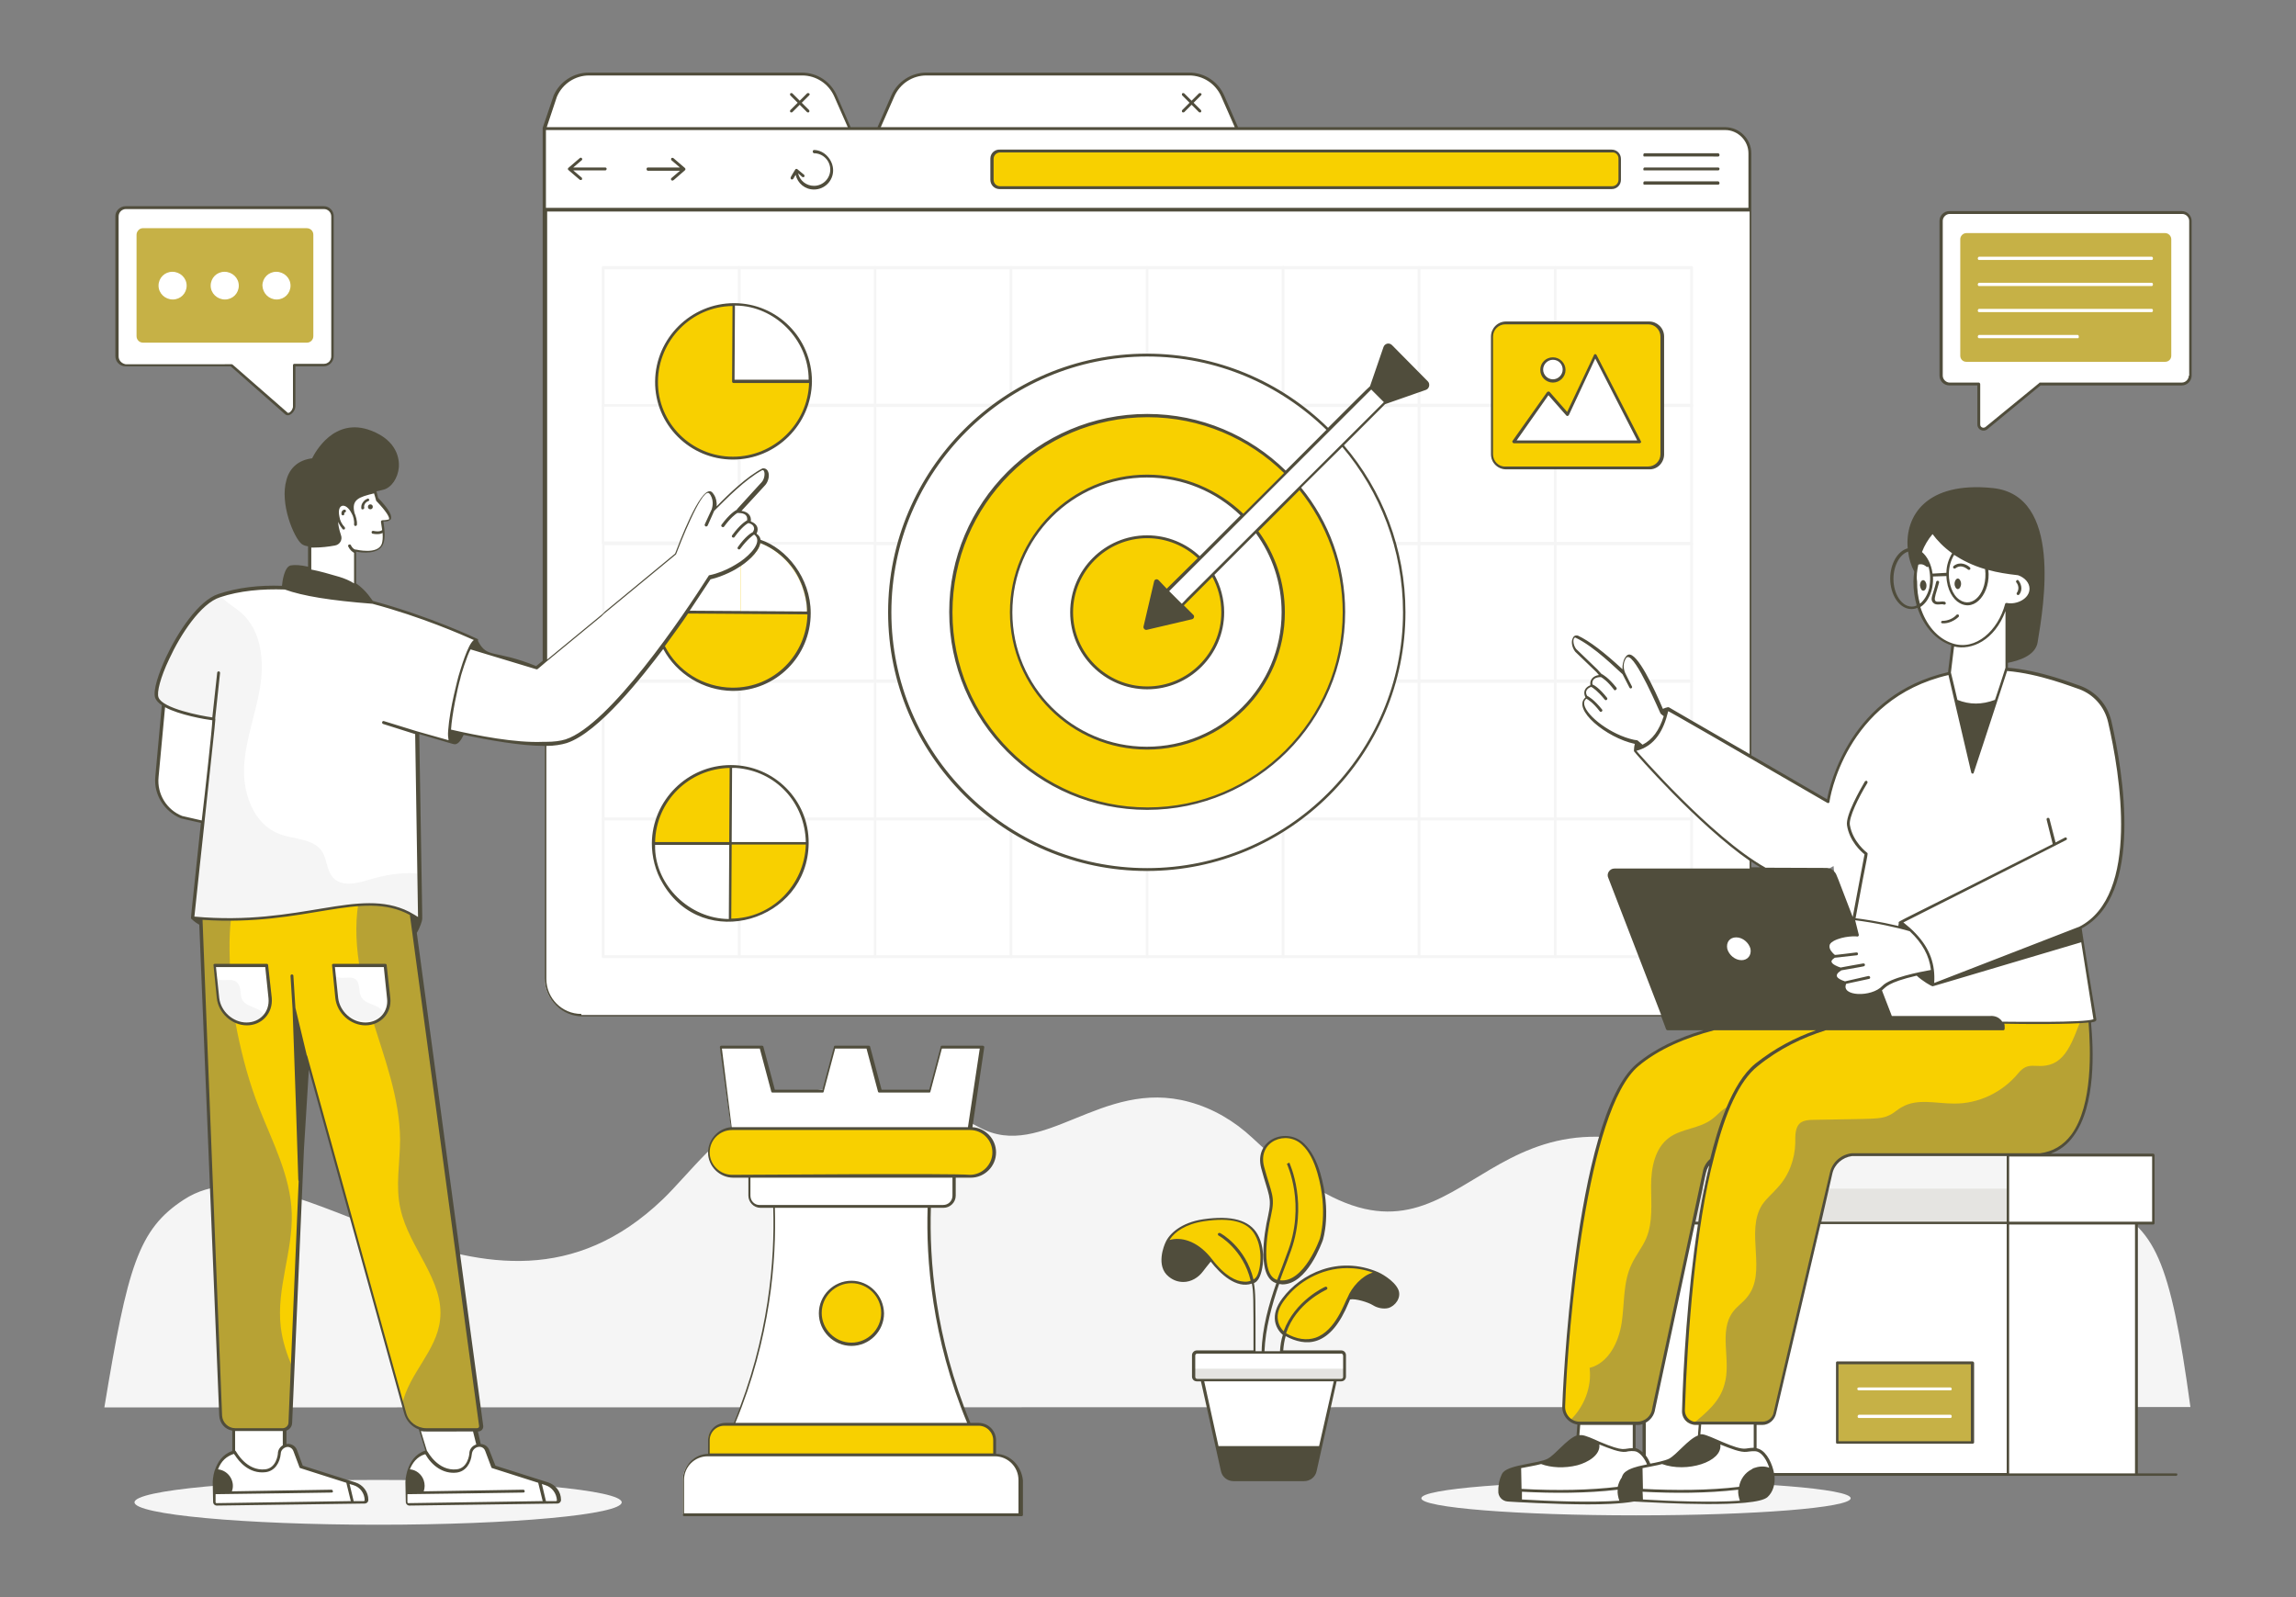<svg xmlns="http://www.w3.org/2000/svg" xml:space="preserve" id="SEOStrategy" x="0" y="0" version="1.1" viewBox="18.18 53.875 563.64 392.15" enable-background="new 0 0 600 500">
  <rect x="18.18" y="53.875" width="563.64" height="392.15" fill="#808080" stroke="none"/>
  <g id="SEO_Strategy_1_" fill="#000000" class="color000000 svgShape">
    <g id="SEO_Strategy" fill="#000000" class="color000000 svgShape">
      <path d="M170.8 422.7c0 3-26.8 5.5-59.8 5.5s-59.8-2.5-59.8-5.5 26.8-5.5 59.8-5.5 59.8 2.5 59.8 5.5zm-127-23.3c5.7-34.5 8.3-43.7 19.5-51 27.1-17.7 74.2 41.5 117.6-.1 12.7-12.2 30.3-42.9 77.8-17.6 15.5 8.3 29.9-12.2 51.4-6.3 5.9 1.6 11.1 4.7 15.5 8.8 48.3 45.4 50.2-10.3 96.7 1.4 19.5 4.9 31.3 31.6 79 11.6 12.5-5.2 26.8.5 33.4 3.5 12.4 5.6 16.2 13 21.2 49.6l-512.1.1z" fill="#f5f5f5" class="colorf5f5f5 svgShape"></path>
      <path d="M447.8 105.3v188.8c0 5-4 9-9 9H160.9c-5 0-9-4-9-9V105.3h295.9zm0 0V91.5c0-3.3-2.7-6.1-6.1-6.1H151.9v19.8h295.9z" fill="#ffffff" class="colorffffff svgShape"></path>
      <path d="m223.4 77.5 3.5 8H152l2.7-8c1.4-3.3 4.7-5.4 8.2-5.4h52.3c3.5 0 6.7 2.1 8.2 5.4zm95 0 3.5 8H234l3.5-8c1.4-3.3 4.7-5.4 8.2-5.4h64.5c3.5 0 6.7 2.1 8.2 5.4z" fill="#ffffff" class="colorffffff svgShape"></path>
      <path d="M415.8 92.8V98c0 1.1-.9 2-2 2H263.7c-1.1 0-2-.9-2-2v-5.1c0-1.1.9-2 2-2h150.2c1.1 0 1.9.8 1.9 1.9z" fill="#f8d000" class="color67db8a svgShape"></path>
      <path d="m216.6 77-4 4m4 0-4-4m100.2 0-4 4m4 0-4-4M218 91.1c2.4 0 4.3 1.9 4.3 4.3s-1.9 4.3-4.3 4.3-4.3-1.9-4.3-4.3m-47.5 24.2h33.5v33.8h-33.5z" fill="#ffffff" class="colorffffff svgShape"></path>
      <path d="M199.7 153.8h-33.5c-.2 0-.3-.2-.3-.4v-33.8c0-.2.2-.4.3-.4h33.5c.2 0 .3.2.3.4v33.8c0 .2-.1.4-.3.4zm-33.1-.7h32.8V120h-32.8v33.1z" fill="#f5f5f5" class="colorf5f5f5 svgShape"></path>
      <path d="M199.7 178.6v1.3h-.3c-.3-.1-.4-.4-.1-.7.1-.2.5-.7.4-.6zm0-25.2v20.2c-3.7 3.4-2.8 2.5-6 5.8-.3.3-.7 0-.6-.3 0 0 .1-.3.1-.4.3-1.1 0-2.4-.4-3.1-.2-.4-.4-.5-.5-.5-1.7-.5-6.3 10.6-6.9 12.2h-19.2v-33.8h33.5z" fill="#ffffff" class="colorffffff svgShape"></path>
      <path d="M199.3 179.1v.8h.7v-1.7c-.1.1-.8 1-.7.9zm.4-26h-33.5c-.2 0-.3.2-.3.3v33.8c0 .2.2.3.3.3h19c.1-.2.2-.5.3-.7h-19v-33.1h32.8V174c.3-.2.5-.5.7-.6v-19.9c0-.2-.1-.4-.3-.4z" fill="#f5f5f5" class="colorf5f5f5 svgShape"></path>
      <path d="M199.7 192.2v29h-33.5v-33.8h19.2c-.1.3-.8 2.1-1 2.7 0 .1-.1.1-.1.2l-17.7 14.6V221h7.4c3.9-4.7 6.4-8.2 6.8-8.7-1.2-2.5-1.8-5.2-1.8-8 .9 0 7.9.1 7.5.1 0 0 2.9-4.3 5.7-8.6l.2-.2c2.4-.5 4.8-1.6 6.9-2.9h.1c0-.4.2-.4.3-.5z" fill="#ffffff" class="colorffffff svgShape"></path>
      <path d="M200 192c-.1.1-.2.1-.3.2-.1.1-.2.2-.3.2v28.4h-32.8v-33.1h18.7c.1-.2.2-.5.3-.7h-19.3c-.2 0-.3.1-.3.3v33.8c0 .2.2.3.3.3h33.5c.2 0 .4-.2.4-.3L200 192c0-.1 0 0 0 0z" fill="#f5f5f5" class="colorf5f5f5 svgShape"></path>
      <path d="M166.2 221.1h33.5v33.8h-33.5z" fill="#ffffff" class="colorffffff svgShape"></path>
      <path d="M199.7 255.3h-33.5c-.2 0-.3-.2-.3-.4v-33.8c0-.2.2-.4.3-.4h33.5c.2 0 .3.2.3.4V255c0 .2-.1.3-.3.3zm-33.1-.7h32.8v-33.1h-32.8v33.1z" fill="#f5f5f5" class="colorf5f5f5 svgShape"></path>
      <path d="M166.2 255h33.5v33.8h-33.5z" fill="#ffffff" class="colorffffff svgShape"></path>
      <path d="M199.7 289.1h-33.5c-.2 0-.3-.2-.3-.4V255c0-.2.2-.4.3-.4h33.5c.2 0 .3.2.3.4v33.8c0 .2-.1.3-.3.3zm-33.1-.7h32.8v-33.1h-32.8v33.1z" fill="#f5f5f5" class="colorf5f5f5 svgShape"></path>
      <path d="M199.6 119.6h33.5v33.8h-33.5z" fill="#ffffff" class="colorffffff svgShape"></path>
      <path d="M233.1 153.8h-33.5c-.2 0-.3-.2-.3-.4v-33.8c0-.2.2-.4.3-.4h33.5c.2 0 .3.2.3.4v33.8c0 .2-.1.4-.3.4zm-33.1-.7h32.8V120H200v33.1z" fill="#f5f5f5" class="colorf5f5f5 svgShape"></path>
      <path d="M199.6 153.5h33.5v33.8h-33.5z" fill="#ffffff" class="colorffffff svgShape"></path>
      <path d="M233.1 187.6h-33.5c-.2 0-.3-.2-.3-.4v-33.8c0-.2.2-.4.3-.4h33.5c.2 0 .3.2.3.4v33.8c0 .3-.1.4-.3.4zm-33.1-.7h32.8v-33.1H200v33.1z" fill="#f5f5f5" class="colorf5f5f5 svgShape"></path>
      <path d="M199.6 187.3h33.5v33.8h-33.5z" fill="#ffffff" class="colorffffff svgShape"></path>
      <path d="M233.1 186.9h-28.9c0 .2-.1.5-.2.7h.7c0-.1.1-.4.1-.5.4.2.8.4 1.2.5h26.7v33.1H200V192c-.1.1-.2.1-.3.2-.1.1-.2.2-.3.2h-.1v28.7c0 .2.2.3.4.3h33.5c.2 0 .4-.2.4-.3v-33.8c-.2-.2-.3-.4-.5-.4z" fill="#f5f5f5" class="colorf5f5f5 svgShape"></path>
      <path d="M199.6 221.1h33.5v33.8h-33.5z" fill="#ffffff" class="colorffffff svgShape"></path>
      <path d="M233.1 255.3h-33.5c-.2 0-.3-.2-.3-.4v-33.8c0-.2.2-.4.3-.4h33.5c.2 0 .3.2.3.4V255c0 .2-.1.3-.3.3zm-33.1-.7h32.8v-33.1H200v33.1z" fill="#f5f5f5" class="colorf5f5f5 svgShape"></path>
      <path d="M199.6 255h33.5v33.8h-33.5z" fill="#ffffff" class="colorffffff svgShape"></path>
      <path d="M233.1 289.1h-33.5c-.2 0-.3-.2-.3-.4V255c0-.2.2-.4.3-.4h33.5c.2 0 .3.2.3.4v33.8c0 .2-.1.3-.3.3zm-33.1-.7h32.8v-33.1H200v33.1z" fill="#f5f5f5" class="colorf5f5f5 svgShape"></path>
      <path d="M233 119.6h33.5v33.8H233z" fill="#ffffff" class="colorffffff svgShape"></path>
      <path d="M266.5 153.8H233c-.2 0-.3-.2-.3-.4v-33.8c0-.2.2-.4.3-.4h33.5c.2 0 .3.2.3.4v33.8c0 .2-.1.4-.3.4zm-33.2-.7h32.8V120h-32.8v33.1z" fill="#f5f5f5" class="colorf5f5f5 svgShape"></path>
      <path d="M233 153.5h33.5v33.8H233z" fill="#ffffff" class="colorffffff svgShape"></path>
      <path d="M266.5 187.6H233c-.2 0-.3-.2-.3-.4v-33.8c0-.2.2-.4.3-.4h33.5c.2 0 .3.2.3.4v33.8c0 .3-.1.4-.3.4zm-33.2-.7h32.8v-33.1h-32.8v33.1z" fill="#f5f5f5" class="colorf5f5f5 svgShape"></path>
      <path d="M233 187.3h33.5v33.8H233z" fill="#ffffff" class="colorffffff svgShape"></path>
      <path d="M266.5 221.5H233c-.2 0-.3-.2-.3-.4v-33.8c0-.2.2-.4.3-.4h33.5c.2 0 .3.2.3.4v33.8c0 .2-.1.4-.3.4zm-33.2-.7h32.8v-33.1h-32.8v33.1z" fill="#f5f5f5" class="colorf5f5f5 svgShape"></path>
      <path d="M233 221.1h33.5v33.8H233z" fill="#ffffff" class="colorffffff svgShape"></path>
      <path d="M266.5 255.3H233c-.2 0-.3-.2-.3-.4v-33.8c0-.2.2-.4.3-.4h33.5c.2 0 .3.2.3.4V255c0 .2-.1.3-.3.3zm-33.2-.7h32.8v-33.1h-32.8v33.1z" fill="#f5f5f5" class="colorf5f5f5 svgShape"></path>
      <path d="M233 255h33.5v33.8H233z" fill="#ffffff" class="colorffffff svgShape"></path>
      <path d="M266.5 289.1H233c-.2 0-.3-.2-.3-.4V255c0-.2.2-.4.3-.4h33.5c.2 0 .3.2.3.4v33.8c0 .2-.1.3-.3.3zm-33.2-.7h32.8v-33.1h-32.8v33.1z" fill="#f5f5f5" class="colorf5f5f5 svgShape"></path>
      <path d="M266.4 119.6h33.5v33.8h-33.5z" fill="#ffffff" class="colorffffff svgShape"></path>
      <path d="M299.9 153.8h-33.5c-.2 0-.3-.2-.3-.4v-33.8c0-.2.2-.4.3-.4h33.5c.2 0 .3.2.3.4v33.8c0 .2-.1.4-.3.4zm-33.2-.7h32.8V120h-32.8v33.1z" fill="#f5f5f5" class="colorf5f5f5 svgShape"></path>
      <path d="M266.4 153.5h33.5v33.8h-33.5z" fill="#ffffff" class="colorffffff svgShape"></path>
      <path d="M299.9 187.6h-33.5c-.2 0-.3-.2-.3-.4v-33.8c0-.2.2-.4.3-.4h33.5c.2 0 .3.2.3.4v33.8c0 .3-.1.4-.3.4zm-33.2-.7h32.8v-33.1h-32.8v33.1z" fill="#f5f5f5" class="colorf5f5f5 svgShape"></path>
      <path d="M266.4 187.3h33.5v33.8h-33.5z" fill="#ffffff" class="colorffffff svgShape"></path>
      <path d="M299.9 221.5h-33.5c-.2 0-.3-.2-.3-.4v-33.8c0-.2.2-.4.3-.4h33.5c.2 0 .3.2.3.4v33.8c0 .2-.1.4-.3.4zm-33.2-.7h32.8v-33.1h-32.8v33.1z" fill="#f5f5f5" class="colorf5f5f5 svgShape"></path>
      <path d="M266.4 221.1h33.5v33.8h-33.5z" fill="#ffffff" class="colorffffff svgShape"></path>
      <path d="M299.9 255.3h-33.5c-.2 0-.3-.2-.3-.4v-33.8c0-.2.2-.4.3-.4h33.5c.2 0 .3.2.3.4V255c0 .2-.1.3-.3.3zm-33.2-.7h32.8v-33.1h-32.8v33.1z" fill="#f5f5f5" class="colorf5f5f5 svgShape"></path>
      <path d="M266.4 255h33.5v33.8h-33.5z" fill="#ffffff" class="colorffffff svgShape"></path>
      <path d="M299.9 289.1h-33.5c-.2 0-.3-.2-.3-.4V255c0-.2.2-.4.3-.4h33.5c.2 0 .3.2.3.4v33.8c0 .2-.1.3-.3.3zm-33.2-.7h32.8v-33.1h-32.8v33.1z" fill="#f5f5f5" class="colorf5f5f5 svgShape"></path>
      <path d="M299.8 119.6h33.5v33.8h-33.5z" fill="#ffffff" class="colorffffff svgShape"></path>
      <path d="M333.3 153.8h-33.5c-.2 0-.3-.2-.3-.4v-33.8c0-.2.2-.4.3-.4h33.5c.2 0 .3.2.3.4v33.8c0 .2-.2.4-.3.4zm-33.2-.7h32.8V120h-32.8v33.1z" fill="#f5f5f5" class="colorf5f5f5 svgShape"></path>
      <path d="M299.8 153.5h33.5v33.8h-33.5z" fill="#ffffff" class="colorffffff svgShape"></path>
      <path d="M333.3 187.6h-33.5c-.2 0-.3-.2-.3-.4v-33.8c0-.2.2-.4.3-.4h33.5c.2 0 .3.2.3.4v33.8c0 .3-.2.4-.3.4zm-33.2-.7h32.8v-33.1h-32.8v33.1z" fill="#f5f5f5" class="colorf5f5f5 svgShape"></path>
      <path d="M299.8 187.3h33.5v33.8h-33.5z" fill="#ffffff" class="colorffffff svgShape"></path>
      <path d="M333.3 221.5h-33.5c-.2 0-.3-.2-.3-.4v-33.8c0-.2.2-.4.3-.4h33.5c.2 0 .3.2.3.4v33.8c0 .2-.2.4-.3.4zm-33.2-.7h32.8v-33.1h-32.8v33.1z" fill="#f5f5f5" class="colorf5f5f5 svgShape"></path>
      <path d="M299.8 221.1h33.5v33.8h-33.5z" fill="#ffffff" class="colorffffff svgShape"></path>
      <path d="M333.3 255.3h-33.5c-.2 0-.3-.2-.3-.4v-33.8c0-.2.2-.4.3-.4h33.5c.2 0 .3.2.3.4V255c0 .2-.2.3-.3.3zm-33.2-.7h32.8v-33.1h-32.8v33.1z" fill="#f5f5f5" class="colorf5f5f5 svgShape"></path>
      <path d="M299.8 255h33.5v33.8h-33.5z" fill="#ffffff" class="colorffffff svgShape"></path>
      <path d="M333.3 289.1h-33.5c-.2 0-.3-.2-.3-.4V255c0-.2.2-.4.3-.4h33.5c.2 0 .3.2.3.4v33.8c0 .2-.2.3-.3.3zm-33.2-.7h32.8v-33.1h-32.8v33.1z" fill="#f5f5f5" class="colorf5f5f5 svgShape"></path>
      <path d="M333.2 119.6h33.5v33.8h-33.5z" fill="#ffffff" class="colorffffff svgShape"></path>
      <path d="M366.6 153.8h-33.5c-.2 0-.3-.2-.3-.4v-33.8c0-.2.2-.4.3-.4h33.5c.2 0 .3.2.3.4v33.8c.1.2-.1.4-.3.4zm-33.1-.7h32.8V120h-32.8v33.1z" fill="#f5f5f5" class="colorf5f5f5 svgShape"></path>
      <path d="M333.2 153.5h33.5v33.8h-33.5z" fill="#ffffff" class="colorffffff svgShape"></path>
      <path d="M366.6 187.6h-33.5c-.2 0-.3-.2-.3-.4v-33.8c0-.2.2-.4.3-.4h33.5c.2 0 .3.2.3.4v33.8c.1.3-.1.4-.3.4zm-33.1-.7h32.8v-33.1h-32.8v33.1z" fill="#f5f5f5" class="colorf5f5f5 svgShape"></path>
      <path d="M333.2 187.3h33.5v33.8h-33.5z" fill="#ffffff" class="colorffffff svgShape"></path>
      <path d="M366.6 221.5h-33.5c-.2 0-.3-.2-.3-.4v-33.8c0-.2.2-.4.3-.4h33.5c.2 0 .3.2.3.4v33.8c.1.2-.1.4-.3.4zm-33.1-.7h32.8v-33.1h-32.8v33.1z" fill="#f5f5f5" class="colorf5f5f5 svgShape"></path>
      <path d="M333.2 221.1h33.5v33.8h-33.5z" fill="#ffffff" class="colorffffff svgShape"></path>
      <path d="M366.6 255.3h-33.5c-.2 0-.3-.2-.3-.4v-33.8c0-.2.2-.4.3-.4h33.5c.2 0 .3.2.3.4V255c.1.2-.1.3-.3.3zm-33.1-.7h32.8v-33.1h-32.8v33.1z" fill="#f5f5f5" class="colorf5f5f5 svgShape"></path>
      <path d="M333.2 255h33.5v33.8h-33.5z" fill="#ffffff" class="colorffffff svgShape"></path>
      <path d="M366.6 289.1h-33.5c-.2 0-.3-.2-.3-.4V255c0-.2.2-.4.3-.4h33.5c.2 0 .3.2.3.4v33.8c.1.2-.1.3-.3.3zm-33.1-.7h32.8v-33.1h-32.8v33.1z" fill="#f5f5f5" class="colorf5f5f5 svgShape"></path>
      <path d="M366.6 119.6h33.5v33.8h-33.5z" fill="#ffffff" class="colorffffff svgShape"></path>
      <path d="M400 153.8h-33.5c-.2 0-.3-.2-.3-.4v-33.8c0-.2.2-.4.3-.4H400c.2 0 .3.2.3.4v33.8c.1.2-.1.4-.3.4zm-33.1-.7h32.8V120h-32.8v33.1z" fill="#f5f5f5" class="colorf5f5f5 svgShape"></path>
      <path d="M366.6 153.5h33.5v33.8h-33.5z" fill="#ffffff" class="colorffffff svgShape"></path>
      <path d="M400 187.6h-33.5c-.2 0-.3-.2-.3-.4v-33.8c0-.2.2-.4.3-.4H400c.2 0 .3.2.3.4v33.8c.1.3-.1.4-.3.4zm-33.1-.7h32.8v-33.1h-32.8v33.1z" fill="#f5f5f5" class="colorf5f5f5 svgShape"></path>
      <path d="M366.6 187.3h33.5v33.8h-33.5z" fill="#ffffff" class="colorffffff svgShape"></path>
      <path d="M400 221.5h-33.5c-.2 0-.3-.2-.3-.4v-33.8c0-.2.2-.4.3-.4H400c.2 0 .3.2.3.4v33.8c.1.2-.1.4-.3.4zm-33.1-.7h32.8v-33.1h-32.8v33.1z" fill="#f5f5f5" class="colorf5f5f5 svgShape"></path>
      <path d="M366.6 221.1h33.5v33.8h-33.5z" fill="#ffffff" class="colorffffff svgShape"></path>
      <path d="M400 255.3h-33.5c-.2 0-.3-.2-.3-.4v-33.8c0-.2.2-.4.3-.4H400c.2 0 .3.2.3.4V255c.1.2-.1.3-.3.3zm-33.1-.7h32.8v-33.1h-32.8v33.1z" fill="#f5f5f5" class="colorf5f5f5 svgShape"></path>
      <path d="M366.6 255h33.5v33.8h-33.5z" fill="#ffffff" class="colorffffff svgShape"></path>
      <path d="M400 289.1h-33.5c-.2 0-.3-.2-.3-.4V255c0-.2.2-.4.3-.4H400c.2 0 .3.2.3.4v33.8c.1.2-.1.3-.3.3zm-33.1-.7h32.8v-33.1h-32.8v33.1z" fill="#f5f5f5" class="colorf5f5f5 svgShape"></path>
      <path d="M400 119.6h33.5v33.8H400z" fill="#ffffff" class="colorffffff svgShape"></path>
      <path d="M433.4 153.8H400c-.2 0-.3-.2-.3-.4v-33.8c0-.2.2-.4.3-.4h33.5c.2 0 .3.2.3.4v33.8c0 .2-.2.4-.4.4zm-33.1-.7h32.8V120h-32.8v33.1z" fill="#f5f5f5" class="colorf5f5f5 svgShape"></path>
      <path d="M400 153.5h33.5v33.8H400z" fill="#ffffff" class="colorffffff svgShape"></path>
      <path d="M433.4 187.6H400c-.2 0-.3-.2-.3-.4v-33.8c0-.2.2-.4.3-.4h33.5c.2 0 .3.2.3.4v33.8c0 .3-.2.4-.4.4zm-33.1-.7h32.8v-33.1h-32.8v33.1z" fill="#f5f5f5" class="colorf5f5f5 svgShape"></path>
      <path d="M400 187.3h33.5v33.8H400z" fill="#ffffff" class="colorffffff svgShape"></path>
      <path d="M433.4 221.5H400c-.2 0-.3-.2-.3-.4v-33.8c0-.2.2-.4.3-.4h33.5c.2 0 .3.2.3.4v33.8c0 .2-.2.4-.4.4zm-33.1-.7h32.8v-33.1h-32.8v33.1z" fill="#f5f5f5" class="colorf5f5f5 svgShape"></path>
      <path d="M400 221.1h33.5v33.8H400z" fill="#ffffff" class="colorffffff svgShape"></path>
      <path d="M433.4 255.3H400c-.2 0-.3-.2-.3-.4v-33.8c0-.2.2-.4.3-.4h33.5c.2 0 .3.2.3.4V255c0 .2-.2.3-.4.3zm-33.1-.7h32.8v-33.1h-32.8v33.1z" fill="#f5f5f5" class="colorf5f5f5 svgShape"></path>
      <path d="M400 255h33.5v33.8H400z" fill="#ffffff" class="colorffffff svgShape"></path>
      <path d="M433.4 289.1H400c-.2 0-.3-.2-.3-.4V255c0-.2.2-.4.3-.4h33.5c.2 0 .3.2.3.4v33.8c0 .2-.2.3-.4.3zm-33.1-.7h32.8v-33.1h-32.8v33.1z" fill="#f5f5f5" class="colorf5f5f5 svgShape"></path>
      <path d="M299.8 267.3c-34.8 0-63.1-28.3-63.1-63.1s28.3-63.1 63.1-63.1 63.1 28.3 63.1 63.1c.1 34.8-28.3 63.1-63.1 63.1z" fill="#ffffff" class="colorffffff svgShape"></path>
      <path d="M299.8 252.5c-26.6 0-48.3-21.6-48.3-48.3 0-26.6 21.6-48.3 48.3-48.3 26.6 0 48.3 21.7 48.3 48.3 0 26.6-21.7 48.3-48.3 48.3z" fill="#f8d000" class="color67db8a svgShape"></path>
      <path d="M299.8 237.6c-18.4 0-33.4-15-33.4-33.4s15-33.4 33.4-33.4 33.4 15 33.4 33.4-15 33.4-33.4 33.4z" fill="#ffffff" class="colorffffff svgShape"></path>
      <path d="M299.8 222.7c-10.2 0-18.5-8.3-18.5-18.5s8.3-18.6 18.5-18.6 18.6 8.3 18.6 18.6c0 10.2-8.4 18.5-18.6 18.5z" fill="#f8d000" class="color67db8a svgShape"></path>
      <path d="M295.5 173.5h71.4v5.1h-71.4z" transform="rotate(-44.96 331.265 176.03)" fill="#ffffff" class="colorffffff svgShape"></path>
      <path d="M217.1 147.5c-.1 10.4-8.6 18.9-19 18.9s-18.8-8.5-18.7-18.9c.1-10.4 8.6-18.9 19-18.9s18.8 8.5 18.7 18.9z" fill="#f8d000" class="color67db8a svgShape"></path>
      <path d="M217.1 147.5h-18.9l.1-18.9c10.5 0 18.9 8.5 18.8 18.9z" fill="#ffffff" class="colorffffff svgShape"></path>
      <path d="M204.1 186.4c.1.4 0 .8-.1 1.2-.5 1.4-2 2.9-4 4.3h-.1c-.1.1-.2.1-.3.2-.1.1-.2.2-.3.2h-.1c-2.1 1.3-4.6 2.4-6.9 2.9-.1 0-.2.1-.2.2-2.7 4.3-5.7 8.6-5.7 8.6-.1 0-8-.1-7.5-.1 0 7.1 4 13.4 10 16.7.2.1.4.2.7.4.3.1.5.2.8.3 2.3 1 4.8 1.6 7.5 1.6 2.8 0 5.4-.6 7.8-1.6.5-.2 1-.4 1.4-.7 14.6-7.9 11.7-29.5-3-34.2zm-4.1 17.8v-11.5c1.8-1.2 4.5-3.4 4.8-5.5v-.1c7.1 2.9 11.5 10 11.5 17.3l-16.3-.2z" fill="#f8d000" class="color67db8a svgShape"></path>
      <path d="M216.7 204.3h-.4c0-7.3-4.4-14.4-11.5-17.3 0 .1-.1.4-.1.5-.5 1.7-2.3 3.5-4.7 5.1v11.5h-.7c-2.6 0 6.7 0-12.8-.1 0 0 2.9-4.3 5.7-8.6l.2-.2c2.4-.5 4.8-1.6 6.9-2.9h.1c.1-.1.2-.1.3-.2.1-.1.2-.1.3-.2h.1c1.5-1.1 3.8-3 4.1-4.8v-.7c.5.2 1.6.6 2.7 1.2 5.8 3.3 9.8 9.5 9.8 16.7z" fill="#ffffff" class="colorffffff svgShape"></path>
      <path d="M216.4 260.9c-.1 10.4-8.6 18.9-19 18.9s-18.8-8.5-18.7-18.9c.1-10.4 8.6-18.9 19-18.9s18.7 8.5 18.7 18.9z" fill="#f8d000" class="color67db8a svgShape"></path>
      <path d="M216.4 260.9h-18.9l.1-18.9c10.5 0 18.8 8.5 18.8 18.9zm-37.8 0h18.9l-.1 18.9c-10.5 0-18.9-8.4-18.8-18.9z" fill="#ffffff" class="colorffffff svgShape"></path>
      <path d="M422.9 133.2h-35.2c-1.9 0-3.4 1.5-3.4 3.4v28.9c0 1.9 1.5 3.4 3.4 3.4h35.2c1.9 0 3.4-1.5 3.4-3.4v-28.9c0-1.9-1.5-3.4-3.4-3.4z" fill="#f8d000" class="color67db8a svgShape"></path>
      <path d="M420.8 162.3h-30.9l8.4-11.9 4.7 5.3 6.8-14.6zm-18.7-17.7c0 1.5-1.2 2.8-2.7 2.8-1.5 0-2.8-1.2-2.8-2.8 0-1.5 1.2-2.8 2.7-2.8 1.6.1 2.8 1.3 2.8 2.8z" fill="#ffffff" class="colorffffff svgShape"></path>
      <path d="M416.9 337.4h94.2v16.7h-94.2z" fill="#f5f5f5" class="colorf5f5f5 svgShape"></path>
      <path d="M416.9 345.7h94.2v8.4h-94.2z" fill="#e5e4e1" class="colore1e5e2 svgShape"></path>
      <path d="M421.8 354.1h89.3v61.8h-89.3zm89.3-16.7h35.7v16.7h-35.7zm0 16.7h31.5v61.8h-31.5z" fill="#ffffff" class="colorffffff svgShape"></path>
      <path d="M469.1 388.5h33.2v19.6h-33.2z" fill="#c6b146" class="color46c671 svgShape"></path>
      <path d="M497 402h-22.5c-.2 0-.3-.2-.3-.4s.2-.4.3-.4H497c.2 0 .3.2.3.4s-.1.4-.3.4zm0-6.8h-22.5c-.5 0-.5-.7 0-.7H497c.2 0 .3.2.3.4s-.1.3-.3.3zm-87.1 20.7h11.6" fill="#ffffff" class="colorffffff svgShape"></path>
      <ellipse cx="419.8" cy="421.7" rx="52.7" ry="4.2" fill="#f5f5f5" class="colorf5f5f5 svgShape"></ellipse>
      <path d="m428.5 243.2 2.5-10.8s-4-2.5-4.9-3.4c-.9-2.3-6.3-14.7-8.5-14-.7.2-1.5 2.2-.9 3.9 0 .1.1.3.2.4-4-3.9-8.4-7.5-11.8-9.1-1.2-.2-1.3 2.1-.2 3.3.1.1 5.6 5.4 5.2 5l1.1 1.3s-3-.1-2.4 2.4c0 0-2.5.7-1.2 2.8-3.7 2.5 5.4 9.9 12.4 11.1l8.5 7.1m-11.6-24 1.7 3.4" fill="#ffffff" class="colorffffff svgShape"></path>
      <path d="M407.6 225s1.3.4 3.7 3.3m-2.6-6.2s1.3.4 3.7 3.3m-1.3-5.8s1.3.4 3.7 3.3m4.6 177.1v15l-14.4-1 1.1-14.6z" fill="#ffffff" class="colorffffff svgShape"></path>
      <path d="M386.4 419.9c-.1 1.2.8 2.2 2 2.3 4.2.3 30.7 2 33.8-.9 1.7-1.6 1.9-4.1 1.3-6.4-.5-1.9-1.7-4.3-3.3-5-.6-.3-1.7-.2-2.9 0-2.6.4-9-3.3-10.8-3.4-2.5-.2-5.9 4.7-8.1 5.9-2.4 1.3-8.9 1.4-10.8 3.3-1 .8-1.1 3-1.2 4.2z" fill="#ffffff" class="colorffffff svgShape"></path>
      <path d="M418.6 418.8c-8.2 1.3-18 1.5-29.2.8m59.7-19.6v15l-14.4-1 1.1-14.6z" fill="#ffffff" class="colorffffff svgShape"></path>
      <path d="M416.1 419.9c-.1 1.2.8 2.2 2 2.3 4.2.3 30.7 2 33.8-.9 3.3-3.1.8-10.2-2-11.4-.6-.3-1.7-.2-2.9 0-2.6.4-9-3.3-10.8-3.4-2.5-.2-5.9 4.7-8.1 5.9-2.4 1.3-8.9 1.3-10.8 3.3-1 .8-1.1 3-1.2 4.2z" fill="#ffffff" class="colorffffff svgShape"></path>
      <path d="M448.3 418.8c-8.2 1.3-18 1.5-29.2.8" fill="#ffffff" class="colorffffff svgShape"></path>
      <path d="M402 399.1c-.1 2.3 1.8 4.2 4.1 4.2h14c2.1 0 3.8-1.6 4-3.6l12.4-58c.5-2.5 2.7-4.3 5.3-4.3h52.6c17.3-2.3 11.7-35.9 11.7-35.9-50.7 2.1-33.2 1.4-37 1.6 0 0-33.1-1.1-49 12.3-13.3 11.2-17.5 67.2-18.1 83.7z" fill="#f8d000" class="color67db8a svgShape"></path>
      <path d="M403.7 402.5c.7.5 1.5.8 2.4.8h14c2.1 0 3.8-1.6 4-3.6l12.4-58c.5-2.5 2.7-4.3 5.3-4.3h52.6c17.3-2.3 11.7-35.9 11.7-35.9l-5.1.2c-.2 3.5-.7 7-2.4 10-2.3 4.3-7.4 7.4-12 5.7-.7-.3-1.4-.6-2.2-.5-1 .2-1.6 1.1-2.2 2-2.4 3.2-6.5 4.9-10.4 4.5-3.2-.4-6.5-2.1-9.5-.9-1.2.5-2.2 1.4-3.4 2-5.4 2.7-12.6-1.7-17.6 1.7-1 .7-1.8 1.7-2.8 2.4-3.1 2.4-7.5 2.3-10.6 4.6-3.5 2.6-4.4 7.4-4.4 11.8 0 4.3.5 8.9-1.2 12.9-1 2.3-2.6 4.2-3.6 6.4-2.1 4.4-1.7 9.5-2.4 14.2-.7 4.8-3.2 10-7.9 11.2.6 4.6-1.3 9.5-4.7 12.8z" fill="#b7a234" class="color34b75c svgShape"></path>
      <path d="M431.4 400.2c-.1 1.5.4 2.8 1.8 3.1.2 0 .4.1.6.1h16.3c1.5 0 2.8-1.1 3-2.6l13.8-58.8c.6-2.7 3-4.6 5.8-4.6h45.5c17.3-2.3 11.8-35.9 11.8-35.9-7.9.4-29.1 1.3-37 1.6-11.4.3-29.1.4-43.9 12.3-15 12.1-17.2 70.5-17.7 84.8z" fill="#f8d000" class="color67db8a svgShape"></path>
      <path d="M433.9 403.3c.6.1-.3 0 16.9.1 1.5 0 2.8-1.1 3-2.6l13.8-58.8c.6-2.7 3-4.6 5.8-4.6h45.5c17.3-2.3 11.8-35.9 11.8-35.9h-.4c-2.6 4.8-3.7 12.4-9.1 13.8-3.3.9-5.1-1-7.6 2.1-3.8 4.6-9.7 7.5-15.8 7.4-4.3 0-8.9-1.3-12.6.8-1.2.6-2.1 1.6-3.3 2.1-2.1 1-3.2.8-18.6 1.1-1.1 0-2.2.1-3.1.7-1.4 1.1-1.3 3.2-1.3 5-.1 4-1.6 8-4.3 10.9-1.2 1.4-2.7 2.6-3.8 4.2-4.3 6.6 1.3 16.6-3.7 22.7-1 1.3-2.4 2.2-3.4 3.5-3.8 4.9-.4 12.1-2.2 18-1.1 4.1-4.3 6.8-7.6 9.5z" fill="#b7a234" class="color34b75c svgShape"></path>
      <path d="m528.8 281.6 3.7 22.5c-.1 1.6-38.4 1-61.1-1.1l-3.1-36.5c-3.9 2.2-7.6 3.6-10.3 3.1-13.5-2.5-38.7-31.8-38.7-31.8 5-1.1 7.1-5 8.2-10.1l39.5 22.9s4.3-32.7 41.1-32.7c6.9 0 14.3 2.2 20.8 4.7 3.5 1.3 6.3 4.3 7.3 8.3 2.9 13.1 7.9 43-7.4 50.7z" fill="#ffffff" class="colorffffff svgShape"></path>
      <path d="M494.5 292s-11.5 1.7-13.9 4.2c-3.2 3.3-11.3 2.6-9.4-1 0 0-4.5-1.1-1-3.4 0 0-4.5-1.2-1.5-3.1 0 0-3.3-2.5-.5-4 2.8-1.6 6-1.2 6-1.2l-1-4.1s9.3 1 16.7 3.7c2.8 2.3 5.2 5.6 4.6 8.9z" fill="#ffffff" class="colorffffff svgShape"></path>
      <path d="m528.8 281.6-36.2 14c.7-6.4-2.3-11.4-7.9-15.5l40.5-20.4m-54 35.5 5.8-1.3m-6.9-2.1 5.6-1m-7.1-2.2 5.5-.6m24.9-87.6-2.2 18.6 5.7 24.5 8.3-25.6v-17.5z" fill="#ffffff" class="colorffffff svgShape"></path>
      <path d="M488.3 196.7c0 8.7 5.2 15.7 11.5 15.7 5 0 9.2-4.3 10.8-10.2 2.9.5 6.1-1.2 6.1-3.8 0-1.6-1.2-3-3-3.6-12.5-1.1-18.4-6.5-21.1-10.3-2.6 2.8-4.3 7.3-4.3 12.2zm8-1.8-4 .2" fill="#ffffff" class="colorffffff svgShape"></path>
      <path d="M493.9 196.9c-.7 3.2-1.5 4.1-.9 4.8.6.7 1.7 0 2.5.3m3.2 3c-1 1-2.4 1.6-3.8 1.6m6.6-13.1s-1.7-1.7-3.5-.4m-6.6-.3s-1.4-1.5-3-.3m25 4.1s1.2 1.5.1 2.9M134.3 402.8l2.8 13.4-12.8-1.1-3.5-11.7c3.2-.8 10.4 1.1 13.5-.6z" fill="#ffffff" class="colorffffff svgShape"></path>
      <path d="M133.8 410.7c0-2.2 3-2.8 3.8-.7l1.5 4 13.1 4.1c1.8.6 3 2.2 3 4 0 .3-.2.5-.5.5l-36.2.5c-.3 0-.5-.2-.5-.5l-.1-4.9s0-6.2 5.1-7.5c0 0 2.6 5.1 7.5 4.6 3-.2 3.3-4.1 3.3-4.1zm13 9.2-28.9.5m32.7-2.8 1.3 5.1m-76.4-19.3v11.8l12.4 1v-13.4z" fill="#ffffff" class="colorffffff svgShape"></path>
      <path d="M86.7 410.7c0-2.2 3-2.8 3.8-.7l1.5 4 13.1 4.1c1.8.6 3 2.2 3 4 0 .3-.2.5-.5.5l-36.2.5c-.3 0-.5-.2-.5-.5l-.1-4.9s0-6.2 5.1-7.5c0 0 2.6 5.1 7.5 4.6 3-.2 3.3-4.1 3.3-4.1z" fill="#ffffff" class="colorffffff svgShape"></path>
      <path d="m67.5 277.6 4.8 123.8c.1 1.9 1.7 3.5 3.6 3.5h11.6c1 0 1.8-.8 1.9-1.8l.6-13.5 3.3-76.4c0 .1 24 86.8 24.3 87.7.6 2.4 2.8 4 5.2 4h12.5c.5 0 .9-.5.8-1L119 277.6c-8.9-7.3-16.3-8.6-24.1 0H67.5z" fill="#f8d000" class="color67db8a svgShape"></path>
      <path d="M109.6 304.1c3 9.7 6.7 19.3 6.8 29.5 0 5.7-1.2 11.5.1 17.1 2.1 9.6 10.9 17.6 9.7 27.3-.9 7.6-7.5 12.9-9.3 20.6l.6 2.3c.6 2.4 2.8 4 5.2 4h12.5c.5 0 .9-.5.8-1l-17-126.3c-3.9-3.2-7.9-5.6-11.9-6-3.2 10.4-.5 23 2.5 32.5zm-42.1-26.5 4.8 123.8c.1 1.9 1.7 3.5 3.6 3.5h11.6c1 0 1.8-.8 1.9-1.8l.6-13.5c-1.4-3.2-2.5-6.5-2.9-10-1.1-9.3 3-18.5 2.7-27.9-.3-9.1-4.7-17.4-8-25.8-2.4-6.1-4.1-12.4-5.4-18.8-1.1-5.6-1.7-11.2-1.8-16.9-.3-8.8.4-10.4.5-12.5h-7.6z" fill="#b7a234" class="color34b75c svgShape"></path>
      <path d="m70.9 290.9.3 3.1.5 4.8c.4 3.5 3.5 6.4 7 6.4 3.3 0 5.7-2.5 5.7-5.7v-.7l-.8-8H70.9z" fill="#ffffff" class="colorffffff svgShape"></path>
      <path d="m71.2 294 .5 4.8c.4 3.5 3.5 6.4 7 6.4 1.8 0 3.4-.8 4.4-2-1-2.2-4.2-1.8-5.4-3.8-.4-.7-.4-1.5-.5-2.3-.1-.8-.3-1.6-.9-2.1-.8-.7-1.9-.5-2.8-.5-.7 0-1.7.1-2.3-.5z" fill="#f5f5f5" class="colorf5f5f5 svgShape"></path>
      <path d="m100 290.9.8 8c.4 3.5 3.5 6.4 7 6.4s6.1-2.8 5.7-6.4l-.8-8H100z" fill="#ffffff" class="colorffffff svgShape"></path>
      <path d="m100.3 293.4.5 4.8c.6 5.8 8 8.5 11.5 4.3-1-2.2-4.2-1.8-5.4-3.8-.8-1.4-.2-3.3-1.4-4.4-1.3-1-3.8.3-5.2-.9z" fill="#f5f5f5" class="colorf5f5f5 svgShape"></path>
      <path d="m58.8 222.5-2 22.2c-.3 4.2 2.1 8.2 6.1 9.8l19 4.4 2.3-11.9-14.2-2.2 2.1-19.2m57 10.7.4.1.1-.2c-.1.1-.3.2-.5.1z" fill="#ffffff" class="colorffffff svgShape"></path>
      <path d="M56.8 225.3c1.4 3.5 13.9 5.1 13.9 5.1l-5.2 48.8c28.7 2.7 42.6-8.9 55.6.4l-.2-11.2-.6-34.7 8.8 2.5c-2.5-1.1 3.3-25.1 5.8-25.1.1 0 .2.1.3.2l.1-.3s-38.9-18.8-63.2-10.9H72c-7.7 2.7-16.6 21.7-15.2 25.2z" fill="#ffffff" class="colorffffff svgShape"></path>
      <path d="M56.8 225.3c1.4 3.5 13.9 5.1 13.9 5.1l-5.2 48.8c28.7 2.7 42.6-8.9 55.6.4l-.2-11.2c-.2 0-.5-.1-.7-.1-3.9-.3-7.9.5-11.6 1.6-2.9.9-6.5 1.7-8.6-.5-1.6-1.7-1.5-4.4-2.7-6.4-2.1-3.3-6.9-3-10.6-4.4-6.2-2.4-8.9-9.8-8.6-16.4.3-6.6 2.8-12.9 3.9-19.4 1.1-6.5.4-14-4.5-18.4-1.7-1.5-3.8-2.6-5.3-4.3h-.1c-7.8 2.7-16.7 21.7-15.3 25.2z" fill="#f5f5f5" class="colorf5f5f5 svgShape"></path>
      <path d="m120.4 233.7-8.2-2.5M71.9 219l-1.3 11.9m23.6-44.6v9.7l11.2 1.8V189s5.6 1.3 6.7-1.7c1.4-3.9-3.4-17.7-3.4-17.7l-14.5 16.7z" fill="#ffffff" class="colorffffff svgShape"></path>
      <path d="M94.2 186.9v9.1l11.2 1.8V195c-1.1-.2-2.2-.8-3.2-1.4-1.6-.9-3.2-1.7-4.8-2.6-.8-1.5-1.9-3-3.2-4.1z" fill="#f5f5f5" class="colorf5f5f5 svgShape"></path>
      <path d="M113.7 181.5c-.4.2-1.1.2-1.7.2.4 2.3.6 4.4.1 5.6-1.1 3-6.7 1.7-6.7 1.7v8.8L94.2 196v-9.7l14.5-16.6s1.1 3.1 2.1 6.8c1 .9 4.2 4.3 2.9 5z" fill="#ffffff" class="colorffffff svgShape"></path>
      <path d="M108.5 176.6c-.4.1-.8.4-1 .8-.2.4-.3.8-.2 1.2m5 5.3s-.6.9-2.6.4m-4.2-1.8c.2-2.6-2-5.4-3.5-4.9-1 .4-1.3 2.2-.5 4 .3.7.7 1.4 1.1 1.8" fill="#ffffff" class="colorffffff svgShape"></path>
      <path d="M102.7 179.4s-.5 0-.4.7M89.9 293.4l.5 8m115.3-128.8-.1.1-5.2 5.4c-.1.1-.8 1-1.1 1.4 0 0 3.1-.3 2.6 2.4v.1s2.7.6 1.4 2.9c4 2.5-3.7 9.3-11 10.8 0 0-22.4 36-35.3 40.2-6.4 2.1-22.1-1.2-28.6-2.7.2-3.5 1.4-9.3 2.4-13.1.9-3.1 1.8-5.7 2.6-7.3 22.7 6.8 14.8 4.5 16.5 5l34-28c.9-2.4 6-15.8 8.3-15.1.7.2 1.7 2.2 1.2 4 0 .1-.1.3-.1.5 4.1-4.3 8.5-8.3 12-10.1 1.4-.2 1.5 2.1.4 3.5z" fill="#ffffff" class="colorffffff svgShape"></path>
      <path d="M203.4 184.9s-1.4.5-3.7 3.6m2.4-6.6s-1.4.5-3.7 3.6m1.1-6.1s-1.4.5-3.7 3.6M46.9 106.9v34.4c0 1.2.9 2.1 2.1 2.1h25.9l13.4 11.8c.8.6 1.9-.7 1.9-1.7v-10.1h7.3c1.2 0 2.1-.9 2.1-2.1v-34.4c0-1.2-.9-2.1-2.1-2.1H49c-1.2.1-2.1 1-2.1 2.1z" fill="#ffffff" class="colorffffff svgShape"></path>
      <path d="M51.7 111.5v24.9c0 .9.7 1.6 1.6 1.6h40.2c.9 0 1.6-.7 1.6-1.6v-24.9c0-.9-.7-1.6-1.6-1.6H53.2c-.8 0-1.5.8-1.5 1.6z" fill="#c6b146" class="color46c671 svgShape"></path>
      <path d="M82.6 124c0-1.9 1.5-3.4 3.4-3.4s3.5 1.5 3.5 3.4-1.5 3.4-3.4 3.4-3.4-1.5-3.5-3.4zm-12.7 0c0-1.9 1.5-3.4 3.4-3.4s3.5 1.5 3.5 3.4-1.5 3.4-3.4 3.4-3.5-1.5-3.5-3.4zm-12.8 0c0-1.9 1.5-3.4 3.4-3.4s3.5 1.5 3.5 3.4-1.5 3.4-3.4 3.4-3.5-1.5-3.5-3.4zm498.7-15.9v38c0 1.1-.9 2.1-2.1 2.1H519L505.7 159c-.8.6-1.9.1-1.9-.9v-9.9h-7.2c-1.1 0-2.1-.9-2.1-2.1v-38c0-1.1.9-2.1 2.1-2.1h57.1c1.2.1 2.1 1 2.1 2.1z" fill="#ffffff" class="colorffffff svgShape"></path>
      <path d="M551.2 112.6v28.6c0 .9-.7 1.5-1.5 1.5h-48.8c-.9 0-1.5-.7-1.5-1.5v-28.6c0-.8.7-1.5 1.5-1.5h48.8c.8 0 1.5.7 1.5 1.5zm-4.8 4.7H504" fill="#c6b146" class="color46c671 svgShape"></path>
      <path d="M546.4 117.7H504c-.2 0-.3-.2-.3-.4s.2-.4.3-.4h42.4c.2 0 .3.2.3.4s-.1.4-.3.4z" fill="#ffffff" class="colorffffff svgShape"></path>
      <path d="M546.4 123.7H504" fill="#c6b146" class="color46c671 svgShape"></path>
      <path d="M546.4 124.1H504c-.2 0-.3-.2-.3-.4s.2-.4.3-.4h42.4c.2 0 .3.2.3.4s-.1.4-.3.4z" fill="#ffffff" class="colorffffff svgShape"></path>
      <path d="M546.4 130.1H504" fill="#c6b146" class="color46c671 svgShape"></path>
      <path d="M546.4 130.5H504c-.2 0-.3-.2-.3-.4s.2-.4.3-.4h42.4c.2 0 .3.2.3.4s-.1.4-.3.4z" fill="#ffffff" class="colorffffff svgShape"></path>
      <path d="M528.3 136.5H504" fill="#c6b146" class="color46c671 svgShape"></path>
      <path d="M528.3 136.9H504c-.2 0-.3-.2-.3-.4s.2-.4.3-.4h24.2c.2 0 .3.2.3.4s0 .4-.2.4z" fill="#ffffff" class="colorffffff svgShape"></path>
      <path d="M356.3 366.5s-4.6.1-7.5 7c-2.9 7-7.4 12.3-15.1 8 0 0-4.7-3.1-.4-8.8 3.9-5.2 12.9-10.5 23-6.2zm-18.1-31.7c-4.1-4-11.8-1.1-10 5.7 1.8 6.7 2.8 7.1 1.7 11.8-1.1 4.6-2.6 15.2 2 16.3 6.6 1.5 10.7-10.5 10.7-10.5s2.2-6.7-.6-16.3c-1-3.5-2.4-5.7-3.8-7zM304.5 359s5.5-2.8 10.9 4.3 9.8 5.9 11.1 4.7 2.2-7.1 0-11c-2.2-3.9-7.4-4.3-13-3.5-5.5.7-8.2 3.6-9 5.5z" fill="#f8d000" class="color67db8a svgShape"></path>
      <path d="m313.1 391.8 5.1 23.1c.3 1.3 1.4 2.2 2.7 2.2h17.3c1.3 0 2.4-.9 2.7-2.2l5.1-23.1h-32.9z" fill="#ffffff" class="colorffffff svgShape"></path>
      <path d="M348.2 386.7v5.2c0 .5-.4.9-.9.9H312c-.5 0-.9-.4-.9-.9v-5.2c0-.5.4-.9.9-.9h35.3c.5 0 .9.4.9.9z" fill="#ffffff" class="colorffffff svgShape"></path>
      <path d="M311.1 389.9v1.9c0 .5.4.9.9.9h35.3c.5 0 .9-.4.9-.9v-1.9h-37.1z" fill="#e5e4e1" class="colore1e5e2 svgShape"></path>
      <path d="M262.4 407.5v3.6H192v-3.6c0-2.2 1.8-4 4-4h62.4c2.2 0 4 1.8 4 4z" fill="#f8d000" class="color67db8a svgShape"></path>
      <path d="M268.6 417.2v8.5h-82.8v-8.5c0-3.4 2.7-6.1 6.1-6.1h70.5c3.4 0 6.2 2.7 6.2 6.1zm-16.3-74.7v4.9c0 1.4-1.2 2.6-2.6 2.6h-45.1c-1.4 0-2.6-1.2-2.6-2.6v-4.9h50.3zm3.8 61.1h-57.9c7.7-18.3 10.4-37.1 9.8-53.5h38.2c-.5 16.4 2.2 35.1 9.9 53.5zm3.2-92.7-2.9 20h-58.7l-2.7-20h10l2.9 10.8h12.3l2.9-10.8h8.2l2.9 10.8h12.3l2.8-10.8z" fill="#ffffff" class="colorffffff svgShape"></path>
      <path d="M234.8 376.3c0 4.2-3.4 7.6-7.6 7.6-4.2 0-7.6-3.4-7.6-7.6 0-4.2 3.4-7.6 7.6-7.6 4.2 0 7.6 3.4 7.6 7.6zm27.5-39.5c0 3.3-2.6 5.9-5.9 5.9H198c-3.3 0-5.9-2.6-5.9-5.9 0-3.3 2.6-5.9 5.9-5.9h58.4c3.2 0 5.9 2.6 5.9 5.9z" fill="#f8d000" class="color67db8a svgShape"></path>
      <path d="M261.3 92.8V98c0 1.3 1 2.3 2.3 2.3h150.2c1.3 0 2.3-1 2.3-2.3v-5.1c0-1.3-1-2.3-2.3-2.3H263.7c-1.3-.1-2.4.9-2.4 2.2zm154.2 0V98c0 .9-.7 1.6-1.6 1.6H263.7c-.9 0-1.6-.7-1.6-1.6v-5.1c0-.9.7-1.6 1.6-1.6h150.2c.9-.1 1.6.6 1.6 1.5zm6.3-.5H440c.2 0 .3-.2.3-.4s-.2-.4-.3-.4h-18.1c-.2 0-.3.2-.3.4s0 .4.2.4zm0 3.4H440c.2 0 .3-.2.3-.4s-.2-.3-.3-.3h-18.1c-.2 0-.3.2-.3.4s0 .3.2.3zm0 3.5H440c.2 0 .3-.2.3-.4s-.2-.4-.3-.4h-18.1c-.2 0-.3.2-.3.4s0 .4.2.4zm-255-4.2h-7.9l2.1-1.8c.1-.1.2-.3 0-.5-.1-.1-.3-.2-.5 0l-2.8 2.4c-.2.2-.1.4 0 .5.1.1 2.9 2.5 2.8 2.4.1.1.4.1.5 0 .1-.1.1-.4 0-.5l-2.1-1.8h7.9c.2 0 .3-.2.3-.4s-.2-.3-.3-.3zm19.5.1-2.8-2.4c-.1-.1-.4-.1-.5 0-.1.1-.1.4 0 .5l2.1 1.8h-7.9c-.2 0-.3.2-.3.4s.2.4.3.4h7.9l-2.1 1.8c-.1.1-.2.3 0 .5.1.1.3.2.5 0 .3-.2-1 .9 2.8-2.4.2-.2.2-.4 0-.6zm30.5-18.3c-.1-.1-.4-.1-.5 0l-1.8 1.8-1.8-1.8c-.1-.1-.4-.1-.5 0s-.1.4 0 .5l1.8 1.8-1.8 1.8c-.1.1-.1.4 0 .5.1.1.4.1.5 0l1.8-1.8 1.8 1.8c.1.1.4.1.5 0 .1-.1.1-.4 0-.5l-1.8-1.8 1.8-1.8c.2-.2.2-.4 0-.5zm96.2 0c-.1-.1-.4-.1-.5 0l-1.8 1.8-1.8-1.8c-.1-.1-.4-.1-.5 0s-.1.4 0 .5l1.8 1.8-1.8 1.8c-.1.1-.1.4 0 .5.1.1.4.1.5 0l1.8-1.8 1.8 1.8c.1.1.4.1.5 0 .1-.1.1-.4 0-.5l-1.8-1.8 1.8-1.8c.2-.2.2-.4 0-.5zm-95 13.9c-.2 0-.3.2-.3.4s.2.4.3.4c2.2 0 4 1.8 4 4s-1.8 4-4 4c-1.9 0-3.5-1.3-3.9-3.1l1 .9c.1.1.4.1.5 0 .1-.1.1-.4 0-.5l-1.7-1.4c-.1-.1-.4-.1-.5.1-.1.1-1.2 2-1.1 1.9-.1.2 0 .4.1.5.2.1.4 0 .5-.1l.6-1c.5 2.1 2.3 3.6 4.5 3.6 2.6 0 4.7-2.1 4.7-4.7s-2.2-5-4.7-5zm141.9 47.9c-.7-.7-1.8-.4-2.1.5l-3.3 9.6c-.1 0-5.9 5.8-10.3 10.2-11.5-11.3-27.2-18.2-44.5-18.2-35 0-63.5 28.5-63.5 63.5s28.5 63.5 63.5 63.5 63.5-28.5 63.5-63.5c0-15.6-5.7-30-15.1-41l10.1-10.1 10-3.5c.9-.3 1.1-1.5.5-2.1l-8.8-8.9zm2.7 65.6c0 34.6-28.2 62.8-62.8 62.8-34.6 0-62.8-28.2-62.8-62.8 0-34.6 28.2-62.8 62.8-62.8 17.1 0 32.6 6.9 44 18l-10 10c-8.8-8.6-20.8-13.9-34-13.9-26.8 0-48.6 21.8-48.6 48.6s21.8 48.6 48.6 48.6 48.6-21.8 48.6-48.6c0-11.5-4-22.2-10.8-30.5l10.1-10c9.3 11 14.9 25.2 14.9 40.6zm-60-7.9c-.4-.4-1-.2-1.1.3l-2.6 11.1c-.1.4.3.9.8.8l11.1-2.6c.5-.1.7-.8.3-1.1l-2.3-2.3 7-7c1.4 2.6 2.2 5.5 2.2 8.7 0 10-8.2 18.2-18.2 18.2s-18.2-8.2-18.2-18.2 8.2-18.2 18.2-18.2c4.8 0 9.2 1.9 12.4 4.9l-7.6 7.5-2-2.1zm-2.8-11c-10.4 0-18.9 8.5-18.9 18.9 0 10.4 8.5 18.9 18.9 18.9 10.4 0 18.9-8.5 18.9-18.9 0-3.3-.9-6.5-2.4-9.2l10.2-10.2c4 5.5 6.3 12.2 6.3 19.4 0 18.2-14.8 33-33.1 33-18.2 0-33-14.8-33-33s14.8-33.1 33-33.1c8.9 0 17 3.5 23 9.3l-10 10c-3.3-3.1-7.9-5.1-12.9-5.1zm0-14.9c-18.6 0-33.7 15.2-33.7 33.8 0 18.6 15.1 33.7 33.7 33.7s33.8-15.1 33.8-33.7c0-7.4-2.4-14.3-6.5-19.9l10.1-10.1c6.6 8.2 10.6 18.7 10.6 30 0 26.4-21.5 47.9-47.9 47.9S252 230.6 252 204.2s21.5-47.9 47.9-47.9c13 0 24.8 5.2 33.5 13.7l-10 10c-6.2-5.9-14.5-9.6-23.6-9.6zm8.5 31.7-3.1-3.1c60-59.9 47.7-47.6 49.6-49.5l3.1 3.1c-67.9 67.7-43.3 43.1-49.6 49.5zm-109.9-73.8c-10.6 0-19.3 8.6-19.4 19.2-.1 10.6 8.5 19.2 19.1 19.2 10.6 0 19.3-8.6 19.4-19.2 0-10.6-8.5-19.2-19.1-19.2zm-.3 37.7c-10.2 0-18.5-8.3-18.4-18.5.1-10.1 8.3-18.4 18.3-18.5l-.1 18.5c0 .1 0 .2.1.3.1.1.1.1.3.1h18.5c-.3 10-8.6 18.1-18.7 18.1zm18.6-18.9h-18.2l.1-18.2h.3c9.3.1 17.8 8.2 17.8 18.2zm-19.1 94.6c-10.6 0-19.3 8.6-19.4 19.2 0 3.2.8 6.8 2.7 9.9 9.9 16.9 35.6 9.3 35.8-9.9.1-10.6-8.5-19.2-19.1-19.2zm-.3.7-.1 18.2H179c.2-10 8.3-18 18.3-18.2zM179 262.2v-.9h18.2l-.1 18.2c-9.7-.1-17.8-8.2-18.1-17.3zm18.7 17.2.1-18.2H216c-.3 10-8.4 18.1-18.3 18.2zm18.3-18.8h-18.2l.1-18.2h.9c9.9.7 17 8.6 17.2 18.2zm210.7-95.2v-28.9c0-2.1-1.7-3.7-3.7-3.7h-35.1c-2.1 0-3.7 1.7-3.7 3.7v28.9c0 2.1 1.7 3.7 3.7 3.7H423c2 .1 3.7-1.6 3.7-3.7zm-42 0v-28.9c0-1.7 1.4-3 3-3h35.1c1.7 0 3 1.4 3 3v28.9c0 1.7-1.4 3-3 3h-35.1c-1.6.1-3-1.3-3-3z" fill="#504d3c" class="color3c4150 svgShape"></path>
      <path d="M410.1 141c-.1-.1-.2-.2-.3-.2-.1 0-.3.1-.3.2l-6.6 14-4.3-4.9c-.1-.1-.2-.1-.3-.1-.1 0-.2.1-.3.1l-8.5 12c-.1.1-.1.2 0 .4.1.1.2.2.3.2h30.9c.1 0 .2-.1.3-.2.1-.1.1-.2 0-.3L410.1 141zm-19.6 21 7.8-11.1 4.4 5c.1.1.2.1.3.1.1 0 .2-.1.3-.2l6.5-13.9 10.3 20.1h-29.6z" fill="#504d3c" class="color3c4150 svgShape"></path>
      <path d="M399.4 147.8c1.7 0 3.1-1.4 3.1-3.1 0-1.7-1.4-3.1-3.1-3.1-1.7 0-3.1 1.3-3.1 3.1 0 1.7 1.4 3.1 3.1 3.1zm0-5.6c1.4 0 2.4 1.1 2.4 2.4 0 1.3-1.1 2.4-2.4 2.4-1.3 0-2.4-1.1-2.4-2.4 0-1.3 1.1-2.4 2.4-2.4zm103 245.9h-33.2c-.2 0-.3.2-.3.3V408c0 .2.1.3.3.3h33.2c.2 0 .4-.1.4-.3v-19.6c-.1-.1-.2-.3-.4-.3zm-.4 19.6h-32.5v-18.9H502v18.9z" fill="#504d3c" class="color3c4150 svgShape"></path>
      <path d="M552.3 415.6H543v-61.1h3.8c.2 0 .3-.2.3-.3v-16.7c0-.2-.2-.4-.3-.4h-25.2c2.2-.8 4.1-2.2 5.6-4.3 5.6-7.6 4.9-21.4 4.3-27.9 1.3-.2 1.3-.5 1.3-.7v-.1c-.5-2.9-3.2-19.4-3.6-22.3 15.3-8.1 10.2-38.2 7.3-50.9-1-4.2-3.9-7.2-7.5-8.6-1.9-.6-9.7-3.8-17.9-4.5v-1.2c2.5-.5 6.8-1.7 7.3-5.1 1.5-9 6.1-36-11-37.8-16.4-1.7-21.6 6.9-20.9 14.8-2.4.6-4.3 3.7-4.3 7.4 0 4.1 2.3 7.5 5.2 7.5.5 0 1-.1 1.5-.3 1.5 4.6 4.6 8 8.3 9.2l-.8 6.6c-24 5.5-29 27.6-29.7 31.2l-18.6-10.8V91.5c0-3.5-2.9-6.4-6.4-6.4H322.1l-3.4-7.8c-1.5-3.4-4.8-5.6-8.6-5.6h-64.5c-3.7 0-7.1 2.2-8.6 5.6l-3.4 7.8H227l-3.4-7.8c-1.5-3.4-4.8-5.6-8.6-5.6h-52.3c-3.7 0-7.1 2.2-8.6 5.6 0 .1-2.9 8.5-2.7 8v130.8l-1.6 1.3c-10.3-4.2-12-1.7-14.3-6.2 0-.1.2-.4-.2-.5-.2-.1-11.5-5.5-25.6-9.3-.3-.3-1.5-2.5-4.1-4.3v-7.8c1.4.3 5.7.8 6.7-2 .4-1.1.4-2.8 0-5.4.5 0 1.1 0 1.5-.3.3-.1.4-.4.4-.6.1-.9-.9-2.5-3.2-4.9-.1-.5-.3-1.1-.4-1.6.2 0 .3-.1.5-.1l1.2-.3c2-.5 3.6-2.9 3.8-5.6.1-1.8-.3-6.4-6.8-8.9-9.1-3.5-13.8 5.4-14.5 6.8-3.3.4-5.5 2.3-6.3 5.3-1.7 5.8 1.8 14.1 3.7 15.7.4.3.9.5 1.6.6v5c-1.8-.4-3.3-.5-4.3-.3-1.5.4-2 3.8-2.1 5-5.5-.2-10.8.4-15.6 2-4.9 1.6-10 9.4-12.9 15.6-1.7 3.7-3.3 8.2-2.6 10 .3.6.8 1.2 1.6 1.7l-1.6 17.6c-.4 4.4 2.2 8.5 6.3 10.2l4.9 1.1c-2.6 24.6-2.5 23.3-2.4 23.5.1.1.9.9 2 1.5L72 401.4c.1 1.9 1.4 3.4 3.2 3.7v5c-2.4.8-3.6 2.8-4.2 4.5-.2.3-.6 2.1-.6 3.1 0 .1.1 5.2.1 4.9 0 .5.4.9.9.9l36.3-.5c.5 0 .9-.4.9-.9 0-2-1.3-3.7-3.2-4.3l-12.9-4.1-1.4-3.8c-.4-1.2-1.7-1.7-2.6-1.5v-3.3c.8-.3 1.4-1 1.4-2l2.9-67.2 1.2-19.4c1.2 4.3-6.2-22.3 23.4 84.4.5 1.8 1.9 3.3 3.6 3.9l1.6 5.2c-2.5.8-3.7 2.8-4.3 4.6-.2.4-.6 2.2-.6 3.1 0 .1.1 5.2.1 4.9 0 .5.4.9.9.9l36.3-.5c.5 0 .9-.4.9-.9 0-2-1.3-3.7-3.2-4.3l-12.9-4.1-1.5-3.8c-.3-.9-1.2-1.5-2.1-1.5l-.7-3.1h.1c.7 0 1.3-.6 1.2-1.4l-16.3-121c.8-1.3 1.3-3 1.3-3.2v-.1c.1-.1 0-.8-.7-45.5l8.2 2.4c.1 0 .3.1.6.1.8-.1 1.4-.9 2.1-2.3 6.3 1.3 14 2.7 19.8 2.7h.1v57.1c0 5.1 4.2 9.3 9.3 9.3H426l1.2 3.2c.1.1.2.2.3.2h8.9c-6.1 1.8-12 4.5-16.5 8.3-15.5 13.1-18.2 83.3-18.2 84-.1 2.3 1.6 4.2 3.7 4.5l-.2 2.7c-2.4.9-5.2 4.7-7.1 5.7-2.3 1.2-9.1 1.4-10.9 3.3-.5.5-1.1 2.4-1.1 3.1-.1.5-.1 1-.1 1.5-.1 1.3.9 2.5 2.3 2.6 1.1.1 12 .7 19.7.7 3.3 0 8-.1 11.3-.7.1 0 2 .1 1.9.1 4.3.2 27.9 1.6 30.9-1.2 1.3-1.2 1.9-3.1 1.7-5.2h98.6c.2 0 .3-.2.3-.4s-.2-.2-.4-.2zm-5.8-77.8v16h-35.1v-16h35.1zm-35.7 0v16h-45.5L468 342c.5-2.3 2.5-4 4.8-4.3h38zm15.9-5.4c-2 2.7-4.6 4.2-7.7 4.6h-46.2c-2.6.3-4.8 2.1-5.4 4.8-16.5 70-13.4 57.2-13.8 58.8-.2 1.3-1.4 2.3-2.7 2.3H434c-1.3-.3-2.2-1.4-2.2-2.8.6-18.4 2.6-45.2 7.2-62.3 0-.1.2-.7.2-.8 2.5-9.8 5.9-17.8 10.5-21.4 5.3-4.3 11-7 16.7-8.8H510c.2 0 .3-.2.3-.4v-.4c0-.3 0-.5-.1-.8 4.5.1 16.3.2 20.7-.3.5 6.5 1.1 20.2-4.2 27.5zm-78 81.9c-.2.1-.4.2-.5.3-1.6.8-2.8 2.4-3.1 4.3-7.5.9-16 .9-23.6.5 0-.1-.1-5.2-.1-5.1 0 0 4.3-.8 4.8-1 6 2.2 14.9-.5 14.3-4.8 2.5 1 5 2 6.5 1.8.8-.1 2-.3 2.7 0 1.1.4 2.2 2 2.8 3.9-1.3-.5-2.7-.3-3.8.1zm-29-10.6c.2 0 .9.1 1.7-.2v6.9c-.7-.6-1.2-.9-1.7-1v-5.7zm2.4-.5c1.3-.7 2.2-1.9 2.4-3.4l9.7-45.3h.8c-2.6 16.9-3.6 35-3.9 45.7-.1 2 1.5 3.5 3.4 3.5h.7l-.2 2.6c-2.4.9-5.2 4.7-7.1 5.7-1 .5-3.4 1-4.6 1.2-.3-.8-.7-1.5-1.1-2v-8zm13-49.4h-.7c2.7-12.1 2.4-12.5 3.4-13.8-1.3 5.1-2.7 13.2-2.7 13.8zm13.6 55.5c-.5 0-1.2.1-1.9.2-2.5.4-8.8-3.3-10.7-3.5h-.5l.2-2.4h12.9v5.7zM487 282.5c3.1 2.9 4.8 6 5.2 9.5-2.8.5-10 1.9-11.9 3.9-2.7 2.9-10.3 2.6-8.9-.5l5.6-1.2c.5-.1.3-.8-.2-.7l-5.7 1.3c-2.1-.7-2.8-1.5-.9-2.7 1.7-.3 5.8-1 5.5-1 .2 0 .3-.2.3-.4s-.2-.3-.4-.3c-.1 0-5.6 1-5.5 1h-.1c-.7-.2-2.1-.8-2.2-1.4-.1-.4.4-.7.8-1 .1 0 1.9-.2 1.8-.2l3.6-.4c.2 0 .3-.2.3-.4s-.2-.3-.4-.3c-.1 0-5.4.7-5.3.6-.5-.4-1.4-1.3-1.3-2.2 0-.4.3-.8 1-1.2 2.4-1.3 5.7-1.2 5.8-1.1.2 0 .4-.1.4-.4 0-.1-.7-2.7-.9-3.6 4.9.6 10.4 1.8 13.4 2.7zm-38.9-15.7v-1.4c.7.5 1.5 1 2.2 1.4h-2.2zm84 37.3c-2.1.9-20.1.6-22.4.6-1-1.6-2.8-1.4-2.9-1.4h-24.2c-2.3-6-2.5-6.4-2.4-6.3.9-.7 1.2-1.9 8.5-3.6 1.4 1.3 3.6 2.6 3.9 2.6.2 0-1.6.5 36.5-10.8l3 18.9zm-32.9-103c-1.8-1.2-2.6-4-2.6-6.2 0-1.9.5-3.5 1.3-4.8 2 1.3 4.5 2.6 7.6 3.5.7 5.8-3.1 9.8-6.3 7.5zm-6.6-6.4c-.3-2.3-1.3-4.2-2.6-5.3.6-1.6 1.5-3.1 2.6-4.4 1.1 1.5 2.7 3.2 4.8 4.7-.8 1.3-1.4 3-1.4 4.8l-3.4.2zm-3.5-2.2c1.1-.4 2 .5 2 .5.1.1.4.1.5 0 .5 1.7.5 3.6.2 5.2-.4 1.7-1.3 3.1-2.3 3.9-.5-1.7-.7-3.5-.7-5.5-.2-1.2 0-2.7.3-4.1zm-1.6 10.3c-2.5 0-4.5-3.1-4.5-6.8 0-3.3 1.6-6.1 3.6-6.7.2 1.7.7 3.4 1.5 4.9-.1.8-.2 1.7-.2 2.5 0 2.1.3 4 .8 5.8-.3.2-.8.3-1.2.3zm2.1.1c1.8-1.1 3.3-3.9 3.1-7.5l3.3-.1c.1 3.4 1.7 5.8 3.2 6.6 3.9 2.3 7.7-2.6 7.1-8.1 2.1.6 4.6 1 7.3 1.3 1.7.6 2.8 1.9 2.8 3.3 0 2.5-3.2 4-5.6 3.5-.2 0-.4.1-.4.3-1.7 6.4-7.2 11.6-13 9.6-3.6-1.2-6.4-4.5-7.8-8.9zm8.3 9.7c4.3 1 9.9-1.5 12.6-8.7v13.9c0 .1-2.7 8.4-2.6 7.9-3.2 1.2-6.2 1.2-9.2 0 0-.1-1.7-7.2-1.6-6.7.3-2.4.8-6.7.8-6.4zM466.8 251c.2.1.5 0 .5-.3s3.7-25.2 29.2-31.1c7.7 32.8 5 21.5 5.6 23.9 0 .2.2.3.3.3.2 0 .3-.1.3-.2.8-2.6-3 9.3 8.2-25 8.1.7 15.9 3.9 17.8 4.5 3.4 1.3 6.1 4.2 7 8.1 2.9 12.5 7.9 42.5-7.1 50.2-7.3 2.8 18.6-7.2-35.6 13.8.3-4.5-1-8.4-4.5-12.1-.8-.9-2.1-2-3.1-2.8h.1c.2-.1 34.5-17.4 39.9-20.2.4-.2.1-.8-.3-.6l-2.3 1.2-1.5-5.8c-.1-.4-.8-.3-.7.2l1.5 6c-38.8 19.7-38 18.9-37.8 19.3 0 .1 0 .2-.1.8-4.6-1.1-8.8-1.7-10.5-1.9 3-16.5 3.2-15.8 2.8-16.1 0 0-3.5-2.6-4.2-6.8-.3-1.8 2.1-6.7 4.3-10.3.1-.2 0-.4-.1-.5-.2-.1-.4 0-.5.1-1.1 1.9-4.8 8.3-4.4 10.8.6 3.9 3.5 6.5 4.3 7.1L473 279c-4.1-10.6-3.9-10.4-4.4-11-.6-.7-.8-.8-1.6-1-.5-.1.2 0-15.4-.1-13.5-7.6-31.6-28.6-31.7-28.7 4.6-1.2 6.7-5.1 7.8-9.7-1.1-.8 16.7 9.5 39.1 22.5zm-59.2-25.6c.4.2 1.6.9 3.3 3.1.3.4.8-.1.6-.4-2-2.5-3.3-3.2-3.7-3.4-.6-1-.1-1.8 1-2.2.4.2 1.6 1 3.3 3.1.1.2.4.2.5.1.2-.1.2-.4.1-.5-1.8-2.3-3.1-3.1-3.6-3.3-.2-1.3.8-1.8 2.1-1.8.5.3 1.6 1 3.2 3.1.1.2.3.2.5 0 .2-.1.2-.3.1-.5-2-2.5-3.3-3.2-3.7-3.4l-1-1.1c-.1-.1-5.5-5.3-5.2-5-.8-1-.9-2.8-.2-2.8 4.7 2.2 10.2 7.8 11.6 9l1.7 3.3c.2.4.8.1.6-.3-.1-.1-1.8-3.6-1.7-3.4 0-.1-.8-1.6.1-3.3.2-.4.4-.5.5-.5 2-.6 8 13.7 8.1 13.8.1.2.7.6.8.7-1.1 3.5-2.8 5.8-5.2 7-1.2-1-1.2-1.1-1.4-1.1l-.7-.1c-5.6-1.2-11.6-5.8-12.2-8.6-.1-.6 0-1.1.5-1.5zm39.8-133.9v13.4H152.2V85.8h289.5c3.1 0 5.7 2.6 5.7 5.7zM237.7 77.6c1.4-3.2 4.5-5.2 7.9-5.2h64.5c3.4 0 6.5 2 7.9 5.2l3.3 7.5h-86.9l3.3-7.5zm-82.8 0c1.4-3.2 4.5-5.2 7.9-5.2h52.3c3.4 0 6.5 2 7.9 5.2l3.3 7.5h-73.9l2.5-7.5zM94.5 188.3h.9c1.6 0 3.4-.2 5-.5 1.2-.2 1.9-1.4 1.5-2.5-.5-1.5-.7-2.6-.7-3.3.3.7.7 1.3 1.1 1.8.1.1.4.1.5 0 .1-.1.1-.4 0-.5-.7-.7-1.2-1.7-1.3-2.6-.7-3.2 1.6-3.6 3-.8.4.6.7 1.8.6 2.7 0 .2.1.4.3.4.2 0 .4-.1.4-.3.1-1-.3-2.2-.6-2.9-.8-3.3 1.1-3.9 4.8-4.8.2.5.3 1.1.5 1.7 0 .1 0 .1.1.2 2.4 2.5 3.2 3.9 3.1 4.4 0 .1 0 .1-.1.1-.3.1-.8.2-1.5.2-.1 0-.2 0-.3.1s-.1.2-.1.3c.1.7.2 1.4.3 2-.2.2-.8.5-2.2.2-.2 0-.4.1-.4.3 0 .2.1.4.3.4.4.1.8.1 1.1.1.6 0 1-.1 1.3-.3.1 1.2 0 2.1-.2 2.7-1 2.7-6.3 1.4-6.3 1.4h-.2c-.4-.1-.8-.5-1.1-1.1-.1-.2-.3-.2-.5-.1s-.2.3-.1.5c.4.8.9 1.2 1.4 1.5v7.5c-1.1-.7-2.3-1.2-3.6-1.6-2.4-.7-4.8-1.4-6.9-1.8v-5.4zm-31.6 65.9c-3.8-1.5-6.2-5.4-5.8-9.5l1.6-17.2c3.5 1.9 9.9 3 11.6 3.2 0 1.6-1.8 17.9-2.6 24.6l-4.8-1.1zM105 418.5c1.6.5 2.7 2 2.7 3.7 0 .1-.1.2-.2.2H105l-1-4.2 1 .3zm-14.8-8.4 1.5 4c0 .1.1.2.2.2l11.3 3.6 1.1 4.5-33 .5c-.1 0-.2-.1-.2-.2v-2c35.6-.5-4.2.1 28.5-.4.2 0 .4-.2.3-.3 0-.2-.2-.4-.3-.4l-24.5.4c.9-2.3-.7-5.1-3.4-5.4.8-2.1 2.1-3.2 3.9-3.8.1.1.1.2.3.4.9 1.4 3.4 4.6 7.5 4.1 2.3-.3 3.5-2.4 3.7-4.5 0-.8.6-1.4 1.2-1.6.7-.3 1.6.1 1.9.9zm-2.6-1.4c-.7.4-1.2 1.2-1.2 2 0 .3-.4 3.6-3.1 3.9-4.6.5-7.1-4.3-7.2-4.4-.1-.1-.1-.2-.2-.2v-4.8h11.7v3.5zm64.5 9.8c1.6.5 2.7 2 2.8 3.7 0 .1-.1.2-.2.2h-2.5l-1-4.2.9.3zm-14.8-8.4 1.5 4c0 .1.1.2.2.2l11.3 3.6 1.1 4.5-33 .5c-.1 0-.2-.1-.2-.2v-2c35.6-.5-4.2.1 28.5-.4.2 0 .3-.2.3-.3 0-.2-.2-.4-.3-.4l-24.5.4c.3-.9.3-1.8 0-2.7-.5-1.5-1.9-2.6-3.4-2.7.6-1.5 1.7-3.1 3.7-3.7h.1c1.6 2.8 4.4 4.9 7.7 4.5 2.3-.3 3.5-2.4 3.7-4.5.2-2 2.7-2.5 3.3-.8zm-2.2-1.6c-1 .3-1.7 1.2-1.7 2.2 0 .3-.4 3.6-3.1 3.9-4.6.5-7.1-4.3-7.2-4.4l-.1-.1-1.5-4.9c1 .2.6.1 12.8.1l.8 3.2zm.7-4.5c0 .3-.2.5-.5.5h-12.5c-2.2 0-4.3-1.5-4.9-3.7l-24.3-87.7s0-.1-.1-.1c-.6-2.6 1.5 6.3-2.8-11.7l-.5-7.9c0-.2-.2-.3-.4-.3s-.3.2-.3.4c0 .1.5 8.1.5 8 1.6 44.5 1.3 42.1 1.5 42.3L89 403.1c0 .8-.7 1.4-1.4 1.4H75.9c-1.7 0-3.1-1.4-3.2-3.1-.3-6.7-4.4-111.3-4.8-121.7 25.5 1.7 39-7.6 50.9-1.2 15.5 114.8 16.8 124.1 17 125.5zm-15.3-170.6-8.1-2.5c-.4-.1-.6.5-.2.7l7.9 2.5c0 .1.7 45 .7 44.9-.1-.1-1.3-.8-2.2-1.3-12.4-6.2-26.5 3.6-52.7 1.2 0-.4 2.7-25 2.5-23.4 2.9-26.9 2.7-25.1 2.6-25.2l1.2-11.2c0-.2-.1-.4-.3-.4-.2 0-.4.1-.4.3l-1.2 11c-2.9-.4-12.2-2.2-13.2-4.9-.5-1.2.5-5 2.6-9.4 2.8-6.1 7.8-13.7 12.5-15.2 4.8-1.6 10.3-2.1 15.9-1.9 4.4 1.6 11.2 2.7 21.5 3.5 12 3.2 22 7.6 24.9 8.9-1.5 1.1-3.2 7-3.8 9 0 .1-2.1 7.6-2.5 13.2-.1 1.1 0 1.8.1 2.4l-7.8-2.2zm8.4-.4c.2-3.5 1.6-10.3 2.3-12.6 0-.4 1.7-5.8 2.5-7.1.2.1 11.7 3.5 16.2 4.9.1 0 .2 0 .3-.1l1.3-1.1.7-.6 13.6-11.2.3-.3.3-.3 17.7-14.6s.1-.1.1-.2c.8-2.1 6-15.5 7.9-14.9.1 0 .3.2.5.5 1 1.7.3 3.4.3 3.5-.1.2-1.8 3.9-1.7 3.7-.1.2 0 .4.2.5.1.1.4 0 .5-.2l1.6-3.6c3-3 7.7-7.8 11.8-10 .2 0 .3 0 .4.2.3.5.2 1.9-.5 2.7-.1.1-6.2 6.8-6.1 6.7v.1c-.4.2-1.8 1-3.8 3.7-.1.2-.1.4.1.5.1 0 .1.1.2.1s.2 0 .3-.1c1.6-2.2 2.8-3.1 3.3-3.4.2.1 2.6-.3 2.4 1.8-.5.3-1.8 1.1-3.7 3.7-.1.2-.1.4.1.5.2.1.4.1.5-.1 1.7-2.3 2.9-3.2 3.4-3.4.2 0 1.1.3 1.3.9.2.4.1.8-.2 1.3-.4.2-1.8 1-3.7 3.7-.1.2-.1.4.1.5.1.1.4.1.5-.1 1.8-2.4 3-3.2 3.4-3.5 2.3 1.7-1 5-3.3 6.6-.1 0-3.3 2.5-7.7 3.4-.1 0-.2.1-.2.2-6.1 9.6-24.3 36.6-35.1 40.1-1.3.4-2.9.6-4.8.6h-.7c-6.8.3-16-1.5-22.6-3zm85.6-36.7c1.9 4 1.8 7.6 1.8 7.7l-28.8-.2c2.7-4 4.6-7 5.1-7.7 3.2-.7 6.5-2.6 6.7-2.8 1.9-1.1 5.1-3.7 5.5-6v-.1c4 1.5 7.8 4.9 9.7 9.1zm1.9 8.4c-.2 9.7-8 18.1-18.5 18-7.1-.1-13.4-4.1-16.5-10.2 2.1-2.9 4.1-5.6 5.7-8l29.3.2zm-55.5 98.1c-4.8 0-8.6-3.9-8.6-8.6V237c1.9 0 3.7-.3 5-.7 7.9-2.6 18.7-16.5 23.7-23.1 3.3 6.2 9.9 10.2 17 10.3h.1c10.6 0 19.1-8.5 19.1-19.1 0-8.7-6-15.9-12.3-18-.1-.6-.4-1.1-1-1.5.7-1.4 0-2.5-1.4-3 .2-1.5-.8-2.4-2.3-2.6.1-.1 6.2-6.7 5.8-6.3l.1-.1c.8-1 1.1-2.6.5-3.5-.4-.6-1.1-.6-1.3-.5-3.8 2-8.2 6.2-11.2 9.3.1-1.1-.2-2.2-.6-2.8-.2-.3-.5-.8-.9-.9-2.7-.7-7.7 12.7-8.7 15.3L166.7 204l-.3.3-.3.3-13.6 11.2v-110h295.2V239c-21-12.1-19.8-11.5-19.9-11.5h-.2c-.4.1-.8.2-1.2.4-2.1-4.9-6.3-14-8.5-13.3-.4.1-.7.6-.9.9-.3.6-.6 1.6-.5 2.7-4.5-4.2-8.2-7-11-8.3h-.1c-.5-.1-.9.1-1.1.6-.5.9-.2 2.4.6 3.4l5.2 5 .6.7c-1.4.2-2.3 1.1-2.1 2.5-1.3.5-1.9 1.6-1.2 3-3.4 2.9 5.1 9.9 12.1 11.4-.1.5-.2 1-.2 1.5v.3c.1.3 15.7 18.1 28.4 26.9v1.9h-33.2c-1.2 0-2 1.3-1.5 2.3l13 33.7H160.9zm241.5 96.3c.7-19.6 5.3-72.8 18-83.5 5-4.2 11.7-7 18.6-8.8h25c-5.1 1.8-10.1 4.4-14.9 8.2-5.9 4.8-9.3 16.1-11.1 23.4-.9.8-1.6 1.9-1.8 3.2-15.7 73.3-11.8 55.1-12.4 58-.2 1.9-1.8 3.3-3.7 3.3h-14c-2.1.1-3.8-1.7-3.7-3.8zm3.7 4.6H419v5.7c-2.4 0-1.8 1.1-8.2-1.6-1.3-.6-3.5-1.6-4.4-1.6h-.5l.2-2.5zm-9.6 9.6c2.4.9 5.7 1.1 8.9.3 2.6-.7 5.7-2.5 5.4-5.1 2.5 1 5 2 6.5 1.8.8-.2 2-.3 2.7 0 1.1.5 2.1 2 2.5 3.1-1.4.3-2.8.5-4.5 1.3-.1.1-.7.4-.9.6-.4.3-.7.9-.8 1.3-.5.7-.8 1.5-1 2.3-6.8.8-14.8 1-23.6.5l-.1-5.1c1.5-.3 3.4-.6 4.9-1zm-4.7 8.7v-1.9c7.7.4 15.9.4 23.5-.5-.1.8.1 1.8.4 2.7-6.9.5-17.4.1-23.9-.3zm29.7 0c0-.7-.1-2-.1-1.9 7.8.4 15.7.4 23.5-.5-.1.8.1 1.8.4 2.7-6.8.5-17.3.1-23.8-.3zm32.2-6.4c-.4-2.2-1.7-5.2-3.7-6-.2-.1-.4-.1-.6-.2v-5.7h1.4c1.7 0 3.1-1.3 3.4-2.9l10.9-46.4h45.7v61.1h-57.1zm88.6 0h-30.9v-61.1h30.9v61.1z" fill="#504d3c" class="color3c4150 svgShape"></path>
      <path d="M499 205.3c.1-.1.1-.4 0-.5-.2-.1-.4-.1-.5 0-.8.9-2.1 1.5-3.5 1.5-.2 0-.3.2-.3.3 0 .2.1.3.4.3 1.4.1 3-.7 3.9-1.6zm-3.6-3c.5.1.6-.5.2-.7-1.1-.3-3 .8-2.3-1.5v-.1c.3-1 .6-2 .9-3.1.1-.5-.6-.6-.7-.2-.8 3.3-1.6 4.2-.8 5.1.8.9 2 .2 2.7.5zm3.4-6.4c-.4 0-.8.6-.8 1.3 0 .7.4 1.3.8 1.3s.8-.6.8-1.3c0-.7-.4-1.3-.8-1.3zm-8.5 3c.4 0 .8-.5.8-1.2v-.1c0-.7-.4-1.3-.8-1.3-.5 0-.8.7-.8 1.3.1.7.4 1.3.8 1.3zm7.4-5.6c.1.2.3.2.5.1 1.6-1.2 3 .3 3.1.3.1.1.3.1.5 0 .1-.1.1-.4 0-.5-.7-.7-2.4-1.6-4-.4-.2.2-.2.4-.1.5zm15.6 6.1c-.1.1-.1.4.1.5.1.1.4.1.5-.1 1-1.3.3-2.8-.2-3.4-.1-.2-.3-.2-.5 0-.1.1-.2.3 0 .5 0 0 1 1.2.1 2.5zM84 290.8c0-.2-.2-.3-.3-.3H70.9c-.2 0-.4.2-.3.4l.8 8c.4 3.7 3.7 6.7 7.4 6.7s6.4-3 6.1-6.7l-.9-8.1zm-5.3 14.1c-3.3 0-6.3-2.7-6.7-6l-.8-7.6h12.1l.8 7.7c.3 3.3-2.1 5.9-5.4 5.9zm34.4-14.1c0-.2-.2-.3-.4-.3H100c-.2 0-.4.2-.3.4l.8 8c.4 3.7 3.7 6.7 7.4 6.7s6.5-3 6.1-6.7l-.9-8.1zm-5.2 14.1c-3.3 0-6.3-2.7-6.7-6l-.8-7.6h12l.8 7.7c.4 3.2-2 5.9-5.3 5.9z" fill="#504d3c" class="color3c4150 svgShape"></path>
      <circle cx="109.1" cy="178.3" r=".6" fill="#504d3c" class="color3c4150 svgShape"></circle>
      <path d="M107.3 178.9c.2 0 .3-.2.3-.4-.1-.3 0-.7.2-1 .2-.3.5-.5.8-.6.2-.1.3-.3.2-.4-.1-.2-.3-.3-.4-.2-.5.2-.9.5-1.2 1-.3.4-.4 1-.3 1.5.1.2.3.1.4.1zm-4.2.4c0-.6-1.2-.3-1.1.7 0 .3.2.4.4.4.1 0 .4-.2.3-.4 0-.1 0-.3.1-.3.2 0 .3-.2.3-.4zm-14.9-23.7c1 .8 2.5-.7 2.5-2v-9.8h7c1.3 0 2.4-1.1 2.4-2.5v-34.4c0-1.3-1.1-2.4-2.4-2.4H49c-1.3 0-2.5 1.1-2.5 2.4v34.4c0 1.4 1.1 2.5 2.5 2.5h25.8l13.4 11.8zm-40.9-14.2V107c0-1 .8-1.8 1.8-1.8h48.6c1 0 1.8.8 1.8 1.8v34.4c0 1-.8 1.8-1.8 1.8h-7.3c-.2 0-.3.2-.3.4v10.1c0 .8-.9 1.8-1.3 1.5l-13.5-11.8c-.1 0-.1-.1-.2-.1H49c-1-.2-1.7-1-1.7-1.9zm506.5-35.7h-57.1c-1.3 0-2.4 1.1-2.4 2.4v38c0 1.3 1.1 2.4 2.4 2.4h6.9v9.6c0 1.3 1.5 1.9 2.4 1.2l13.1-10.8h34.7c1.3 0 2.4-1.1 2.4-2.4v-38c0-1.3-1.1-2.4-2.4-2.4zm1.7 40.4c0 .9-.8 1.7-1.7 1.7H519c-.1 0-.2 0-.2.1l-13.2 10.8c-.5.4-1.3.1-1.3-.6v-9.9c0-.2-.2-.4-.3-.4h-7.2c-.9 0-1.7-.8-1.7-1.7v-38c0-.9.8-1.7 1.7-1.7h57.1c.9 0 1.7.8 1.7 1.7v38zm-199 220.1s0-.1 0 0c-9.8-4.2-19 .4-23.5 6.4-1.5 2-2.1 3.9-1.8 5.7.3 1.7 1.3 2.8 1.9 3.3-.4 1.2-.6 2.5-.7 4h-3.8c.2-5.4 1.8-11.4 3.6-16.5.3 0 .5.1.8.1 6.1 0 9.7-10.3 9.9-10.8.1-.3 2.2-6.9-.6-16.5-.9-3.1-2.2-5.5-3.9-7.2-4.3-4.3-12.5-1.1-10.6 6 1.8 6.7 2.7 7.1 1.7 11.6-1.1 4.7-2.7 15.2 2 16.6-1.8 5.1-3.5 11.1-3.6 16.7h-1.5c0-13.1 0-14.4-.4-16.7.1-.1.5-.2.8-.6 1.4-1.4 2.4-7.4.1-11.4-2-3.5-6.4-4.7-13.3-3.7-5.5.8-8.4 3.6-9.3 5.7-.3.6-2.5 5.8.8 8.4 1.1.9 2.3 1.3 3.6 1.3 1.9 0 3.7-1.1 4.8-2.6.5-.7 1.2-1.5 1.9-2.4 2.4 3.1 6.3 6.7 10.1 5.4.4 2.1.4 3.3.4 16.4H312c-.7 0-1.2.6-1.2 1.2v5.2c0 .7.5 1.2 1.2 1.2h1c.5 2.3-1.5-6.8 4.9 22 .3 1.5 1.6 2.5 3.1 2.5h17.3c1.5 0 2.8-1 3.1-2.5 6.7-30.1 4.4-19.7 4.9-22h1.1c.7 0 1.2-.5 1.2-1.2v-5.2c0-.7-.5-1.2-1.2-1.2h-14.2c.1-1.3.3-2.5.6-3.5 2.4 1.3 5.1 2 7.7 1.1 3.1-1.1 5.6-4.1 7.8-9.4.1-.2.2-.5.3-.7 1.3-.3 4.5.7 5.6 1.4 1.1.7 2.6 1 3.8.7 1.7-.5 3.2-2.5 2.5-4.4-1-2.5-4.9-4.4-5-4.4zm-24.8 1.9c-4.1-1.2-2.5-11.5-1.5-15.8 1.1-4.8.1-5.3-1.7-12-1.7-6.3 5.6-9.1 9.4-5.3 1.6 1.5 2.8 3.8 3.7 6.9 2.7 9.3.6 16 .6 16 0 .1-3.9 11-9.8 10.3.8-2.3 1.7-4.4 2.3-6.2 4.9-12.4 0-22.6 0-22.7l-.6.3c0 .1 4.8 10 0 22.1-.7 1.9-1.5 4.1-2.4 6.4zm-8.3.4c-1.7-.1-4.4-1.2-7.7-5.5-.3-.3-.2-.3-.4-.5-3.4-4.1-7.3-5-10-4.2 0-.1.1-.1.1-.2 1.2-1.8 3.8-3.7 8.3-4.4 6.7-1 10.8.1 12.6 3.4 2.2 3.9 1.2 9.5.1 10.5-.1.1-.2.2-.5.4-1.9-8-8.1-11.4-8.2-11.4-.2-.1-.4 0-.5.1-.1.2 0 .4.1.5.1 0 6.1 3.4 7.9 11.1-.5.2-1.1.3-1.8.2zm18.6 40.4h-24.7l-3.5-15.9h31.8l-3.6 15.9zm5.9-22.2v5.2c0 .3-.2.5-.5.5h-35.3c-.3 0-.5-.2-.5-.5v-5.2c0-.3.2-.5.5-.5h35.3c.2-.1.5.2.5.5zm-6.8-4.4c-2.1.7-4.6.4-7.2-1.1 2.4-7.3 9.5-10.5 9.9-10.7.2-.1.3-.3.2-.5-.1-.2-.3-.3-.5-.2-.1 0-7.5 3.4-10.2 10.9-.5-.5-1.2-1.4-1.4-2.7-.3-1.6.3-3.3 1.7-5.1 3.1-4.2 8.8-7.7 15.3-7.7 2 0 4.1.3 6.3 1.1-2.6.7-5.2 3.6-6.2 6.1-.7 1.1-2.9 8.2-7.9 9.9zm-78.4 28.5v-3.3c0-2.4-1.9-4.3-4.3-4.3h-2c-8.7-20.9-10.1-40.2-9.7-52.8h3.1c1.6 0 3-1.3 3-3V343h3.7c3.4 0 6.2-2.8 6.2-6.2 0-3.3-2.6-6-5.8-6.2l2.9-19.6c0-.1 0-.2-.1-.3-.1-.1-.2-.1-.3-.1h-10c-.2 0-.3.1-.3.3l-2.8 10.5h-11.7l-2.8-10.5c0-.2-.2-.3-.3-.3h-8.3c-.2 0-.3.1-.3.3l-2.8 10.5h-11.7l-2.8-10.5c0-.2-.2-.3-.3-.3h-10c-.1 0-.2 0-.3.1-.1.1-.1.2-.1.3l2.7 19.6c-3.1.3-5.6 3-5.6 6.2 0 3.4 2.8 6.2 6.2 6.2h3.7v4.4c0 1.6 1.3 3 3 3h3.1c.4 12.6-1 31.9-9.7 52.8h-2c-2.4 0-4.3 1.9-4.3 4.3v3.3c-3.5.1-6.2 3-6.2 6.5v8.5c0 .2.2.3.4.3H269c.2 0 .3-.2.3-.3v-8.5c-.4-3.6-3.1-6.4-6.6-6.5zm-67.3-99.5h9.3l2.8 10.5c0 .2.2.3.3.3h12.3c.2 0 .3-.1.3-.3l2.8-10.5h7.7l2.8 10.5c0 .2.2.3.3.3h12.3c.2 0 .3-.1.3-.3l2.8-10.5h9.3l-2.9 19.3h-58l-2.4-19.3zm-3 25.5c0-3.1 2.5-5.5 5.5-5.5h58.4c3.1 0 5.5 2.5 5.5 5.5s-2.5 5.5-5.5 5.5c-4.1-.4-53.5 0-58.4 0-3 0-5.5-2.5-5.5-5.5zm10 10.6V343H252v4.4c0 1.3-1 2.3-2.3 2.3h-45.1c-1.2 0-2.2-1-2.2-2.3zm6 3h37.5c-.4 12.6 1 31.9 9.7 52.8h-56.9c8.7-20.9 10.1-40.2 9.7-52.8zm-16 57.1c0-2 1.6-3.6 3.6-3.6h62.4c2 0 3.6 1.6 3.6 3.6v3.2h-69.6v-3.2zm75.8 17.9h-82.1v-8.2c0-3.2 2.6-5.8 5.8-5.8h70.5c3.2 0 5.8 2.6 5.8 5.8v8.2z" fill="#504d3c" class="color3c4150 svgShape"></path>
      <path d="M227.2 368.3c-4.4 0-8 3.6-8 8s3.6 8 8 8 8-3.6 8-8c-.1-4.4-3.6-8-8-8zm0 15.2c-4 0-7.3-3.3-7.3-7.3s3.3-7.3 7.3-7.3 7.3 3.3 7.3 7.3-3.3 7.3-7.3 7.3z" fill="#504d3c" class="color3c4150 svgShape"></path>
      <path d="M445.7 289.6c-1.6 0-3.1-1.3-3.5-2.8-.3-1.6.6-2.8 2.2-2.8s3.1 1.3 3.5 2.8c.3 1.6-.7 2.8-2.2 2.8z" fill="#ffffff" class="colorffffff svgShape"></path>
    </g>
  </g>
</svg>
